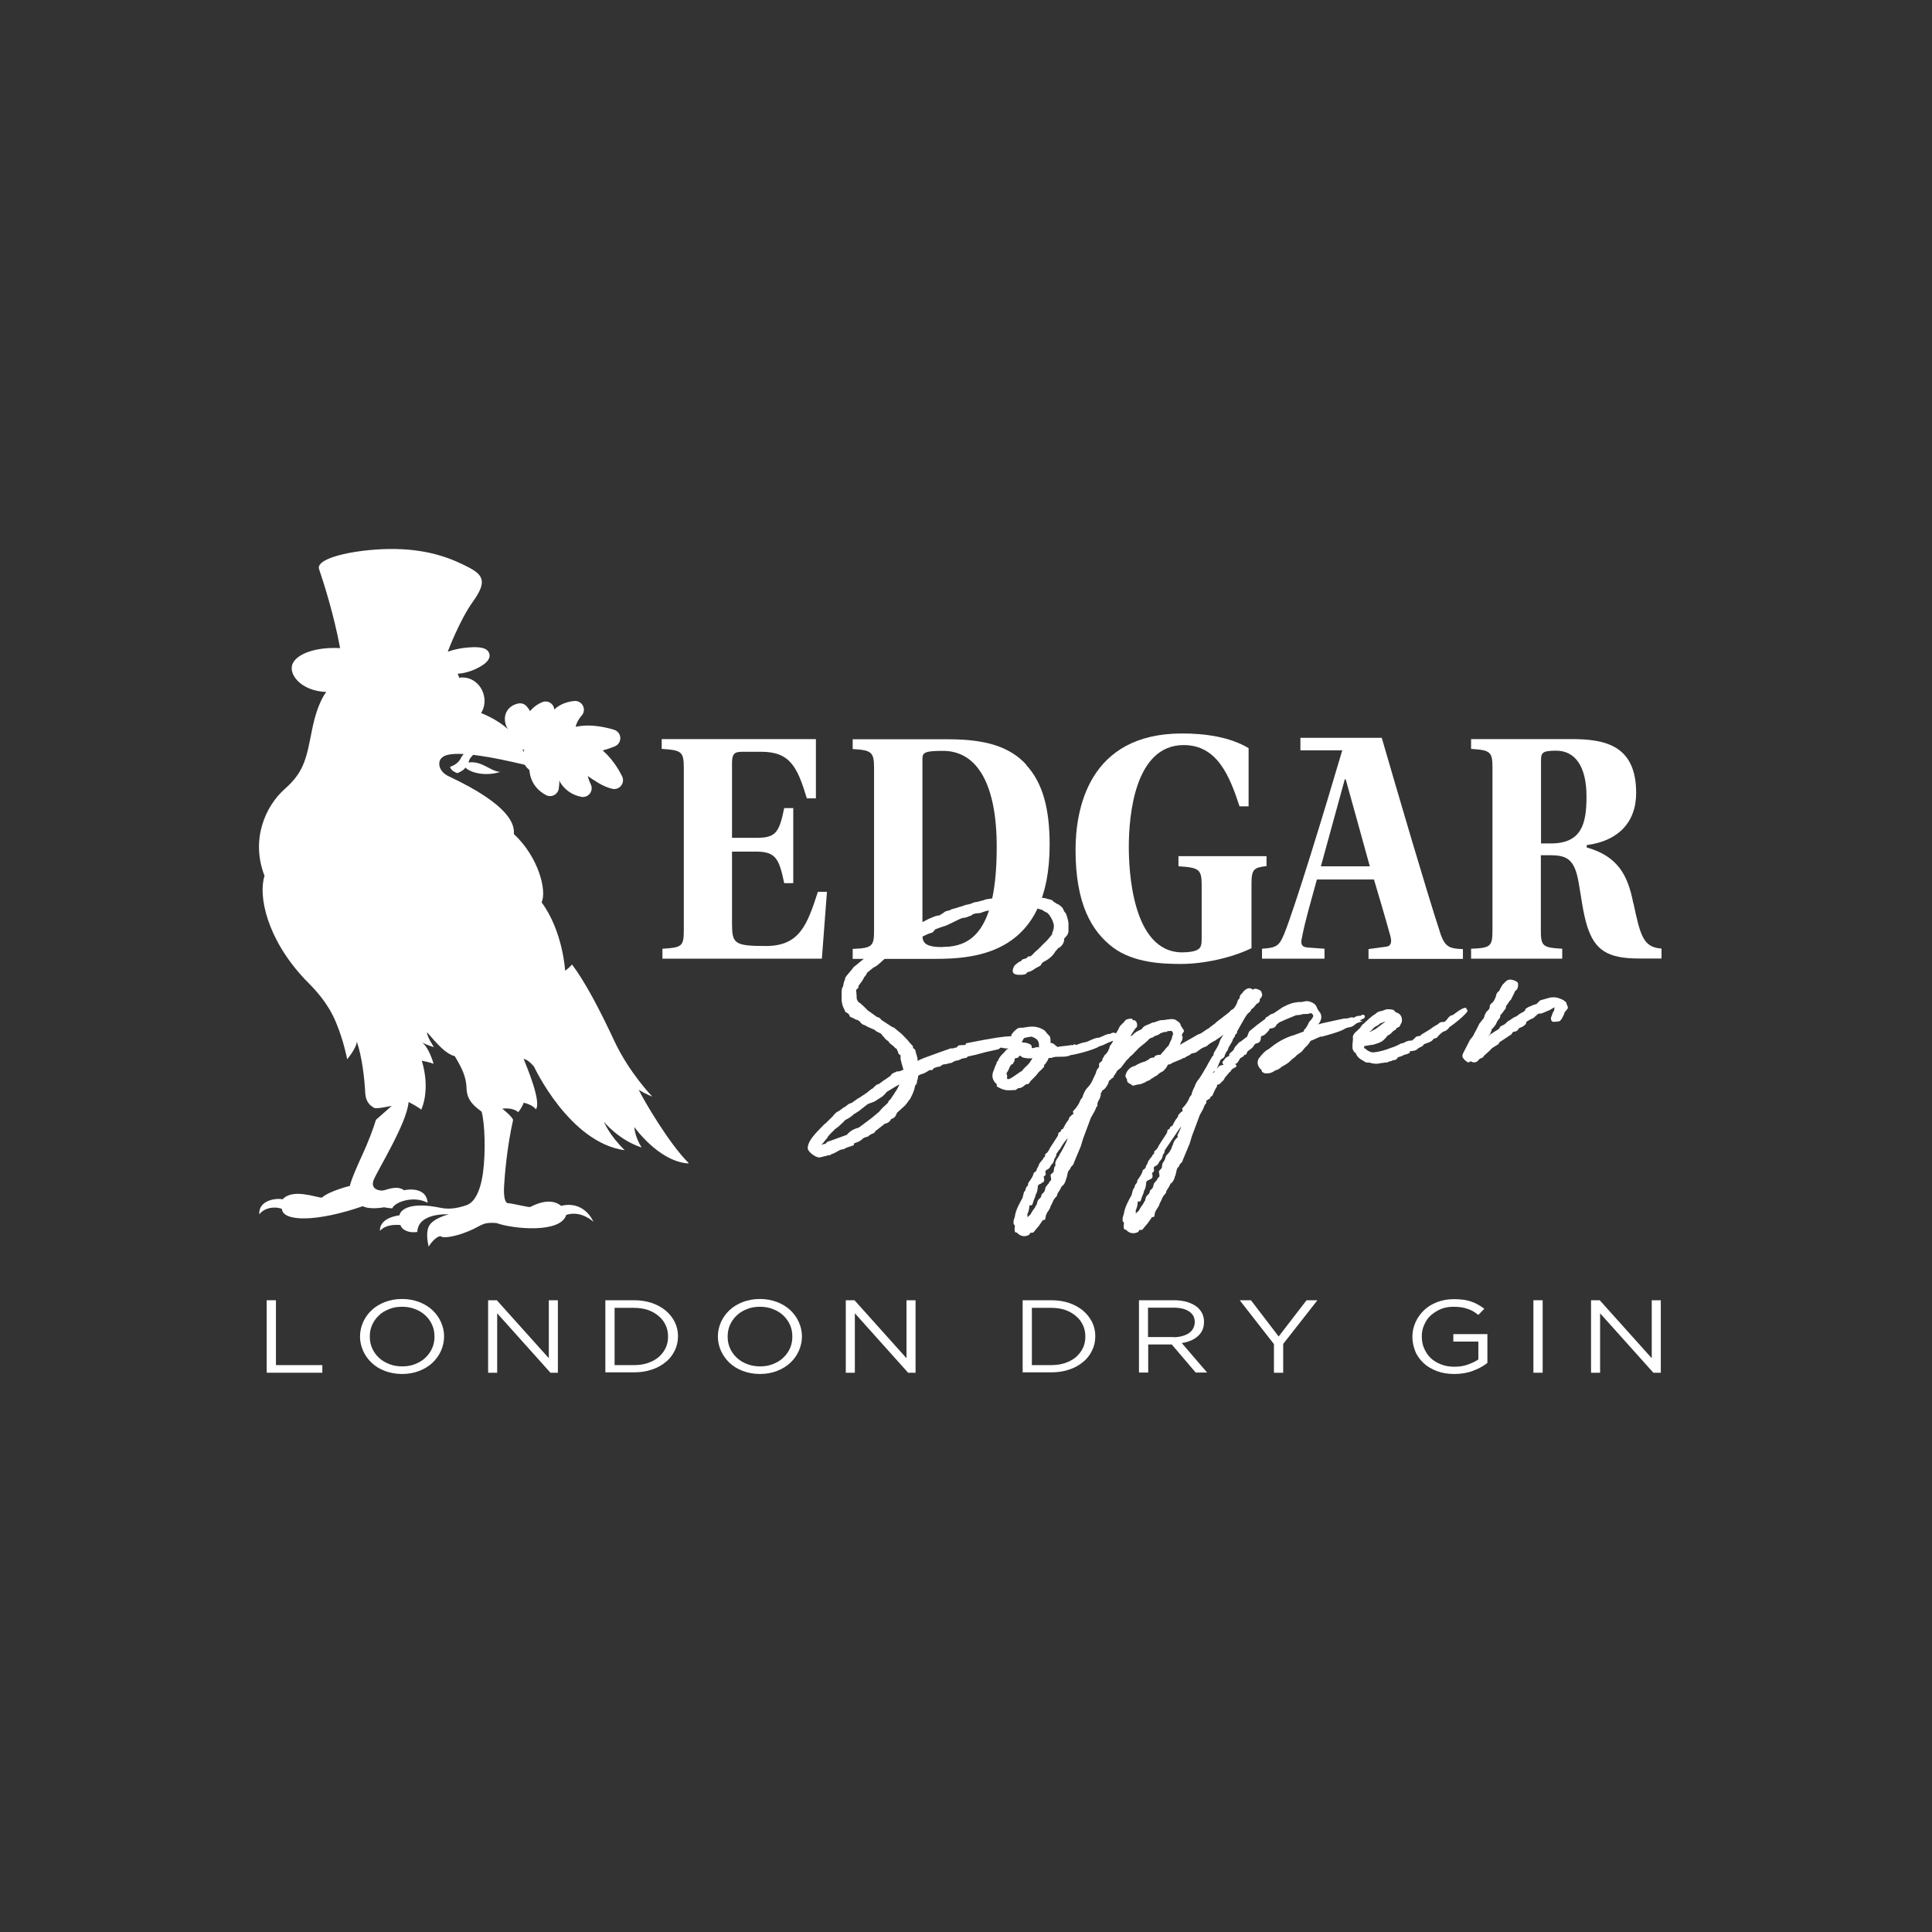 <?xml version="1.0" encoding="UTF-8"?>
<svg xmlns="http://www.w3.org/2000/svg" width="100" height="100" viewBox="0 0 100 100" fill="none">
  <rect x="0" y="0" width="100" height="100" fill="#333333" stroke="none"/>
  <path d="M35.638 60.191C34.653 59.225 33.293 56.909 33.059 56.403C33.387 56.618 33.762 56.759 33.762 56.759C33.762 56.759 32.562 55.521 31.793 53.87C31.023 52.22 30.264 50.785 29.607 49.922C29.42 50.138 29.251 50.241 29.251 50.241C29.251 50.241 29.138 48.196 28.032 46.705C28.313 46.133 27.891 44.37 26.597 43.169C26.644 42.644 26.344 41.65 23.239 40.187C22.667 39.925 22.677 39.437 22.817 39.277C22.958 39.118 23.286 38.649 27.206 39.596C27.225 38.959 26.859 37.702 24.899 36.905C25.031 36.708 25.087 36.464 25.078 36.211C25.04 35.573 24.543 35.066 23.943 35.066C23.886 35.066 23.83 35.066 23.774 35.085C23.736 34.982 23.689 34.87 23.689 34.87C23.689 34.87 24.215 34.87 24.843 34.513C25.359 34.222 25.387 33.96 25.312 33.791C25.237 33.622 25.059 33.481 24.468 33.5C23.718 33.519 23.174 33.735 23.174 33.735C23.174 33.735 23.783 32.103 24.487 31.128C25.19 30.143 25.049 29.777 24.252 29.364C23.464 28.952 22.311 28.455 20.501 28.417C18.691 28.38 16.309 28.83 16.515 29.458C16.731 30.087 17.293 31.84 17.603 33.547C16.402 33.481 15.446 33.81 15.174 34.297C14.864 34.823 15.511 35.761 16.89 35.817C16.89 35.817 16.449 36.304 16.159 37.739C15.868 39.174 15.783 39.915 14.752 40.825C13.72 41.735 12.97 43.47 13.692 45.336C13.364 46.339 13.786 48.572 15.783 50.691C16.374 51.282 16.956 51.901 17.378 52.886C17.8 53.889 17.969 54.827 17.969 54.827C17.969 54.827 18.466 54.236 18.466 53.908C18.747 54.714 18.869 55.849 18.906 56.599C18.935 57.05 19.188 57.256 19.385 57.35C19.516 57.406 20.276 57.237 20.276 57.237C20.276 57.237 19.844 57.631 19.46 57.959C19.328 58.391 19.085 59.066 18.719 59.854C18.128 61.139 18.109 61.383 18.109 61.383C18.109 61.383 17.059 61.636 16.656 61.992C16.346 61.973 15.136 61.504 14.63 62.077C14.348 62.002 13.373 62.095 13.42 62.855C13.701 62.489 14.264 62.433 14.592 62.574C14.639 63.249 16.43 63.249 18.775 62.433C19.15 62.63 19.882 62.489 19.882 62.489C19.882 62.489 20.069 62.527 20.304 62.545C20.416 62.227 21.392 61.861 22.133 62.255C22.086 61.486 21.213 61.533 20.913 61.608C20.585 61.354 20.088 61.551 19.882 61.608C19.675 61.664 19.15 61.57 19.338 61.082C19.525 60.595 21.073 58.119 21.148 57.04C21.589 57.256 21.804 57.434 21.804 57.434C21.804 57.434 22.301 56.449 21.832 54.902C22.236 54.977 22.442 55.061 22.442 55.061C22.442 55.061 22.208 54.217 21.851 53.964C22.226 54.142 22.461 54.199 22.461 54.199C22.461 54.199 22.086 53.645 22.105 53.43C22.648 54.058 23.07 54.546 23.539 54.667C23.915 55.296 24.13 55.727 24.149 56.337C24.168 56.947 24.524 57.237 24.927 57.537C25.096 58.128 25.143 59.638 25.002 60.679C24.862 61.72 24.534 62.255 24.13 62.386C23.577 62.574 23.164 62.592 22.808 62.517C21.157 62.17 20.707 62.658 20.679 62.902C20.276 62.958 19.647 63.155 19.666 63.708C19.976 63.371 20.473 63.389 20.726 63.408C20.82 63.699 21.213 63.83 21.598 63.765C21.645 62.742 23.23 62.855 23.23 62.855C23.23 62.855 22.386 63.052 22.189 63.493C22.011 63.877 22.189 64.524 22.189 64.524C22.189 64.524 22.47 64.037 22.799 63.98C22.958 64.14 23.774 63.962 24.505 63.615C24.956 63.399 25.04 63.249 25.697 63.305C26.559 63.615 29.026 63.849 29.307 62.883C30.086 62.63 30.714 63.239 30.714 63.239C30.714 63.239 30.273 62.123 29.045 62.414C28.435 61.908 27.544 62.433 27.45 62.47C27.356 62.508 26.578 62.292 26.278 62.273C26.137 62.255 26.062 61.917 26.09 61.411C26.119 60.904 26.231 59.413 26.559 57.959C26.465 57.744 25.997 57.387 25.997 57.387C25.997 57.387 26.512 57.294 26.822 57.566C27.056 57.275 27.103 57.078 27.103 57.078C27.103 57.078 27.525 57.153 27.741 57.415C28.022 57.022 27.3 55.296 27.103 54.808C27.385 54.864 27.647 55.221 27.647 55.221C27.647 55.221 29.476 59.15 32.336 59.535C31.539 58.766 31.258 58.062 31.258 58.062C31.258 58.062 32.008 59 33.209 59.394C32.834 58.785 32.834 58.334 32.834 58.334C32.834 58.334 34.081 60.116 35.628 60.22L35.638 60.191Z" fill="white"></path>
  <path d="M27.197 38.368C27.197 38.368 28.144 38.536 29.26 38.959C30.301 39.399 31.061 40.234 31.783 40.394C30.958 38.733 29.626 38.405 29.044 38.696C28.322 38.293 27 38.133 27 38.133L27.197 38.377V38.368Z" fill="white"></path>
  <path d="M27.975 39.062C27.975 39.062 27.469 40.225 28.473 40.75C28.632 39.784 27.975 39.062 27.975 39.062Z" fill="white"></path>
  <path d="M29.129 39.23C29.129 39.23 29.026 40.581 30.17 40.825C30.048 40.581 29.982 40.347 29.917 40.028C29.814 39.502 29.129 39.23 29.129 39.23Z" fill="white"></path>
  <path d="M27.31 37.946C27.31 37.946 27.61 37.017 28.238 36.773C28.313 37.186 27.919 38.068 27.919 38.068L27.31 37.946Z" fill="white"></path>
  <path d="M28.182 38.236C28.182 38.236 28.482 38.077 28.819 37.317C29.054 36.783 29.757 36.745 29.757 36.745C29.757 36.745 29.42 37.111 29.345 37.533C29.26 38.002 28.557 38.246 28.557 38.246H28.182V38.236Z" fill="white"></path>
  <path d="M28.585 38.79C28.865 38.79 29.091 38.592 29.091 38.349C29.091 38.105 28.865 37.908 28.585 37.908C28.305 37.908 28.079 38.105 28.079 38.349C28.079 38.592 28.305 38.79 28.585 38.79Z" fill="white"></path>
  <path d="M27.966 39.596C28.22 39.596 28.425 39.407 28.425 39.174C28.425 38.941 28.22 38.752 27.966 38.752C27.712 38.752 27.506 38.941 27.506 39.174C27.506 39.407 27.712 39.596 27.966 39.596Z" fill="white"></path>
  <path d="M28.979 39.878C29.233 39.878 29.438 39.689 29.438 39.456C29.438 39.222 29.233 39.034 28.979 39.034C28.725 39.034 28.519 39.222 28.519 39.456C28.519 39.689 28.725 39.878 28.979 39.878Z" fill="white"></path>
  <path d="M29.317 38.265C29.317 38.265 29.757 38.049 30.301 38.021C30.93 37.983 31.661 38.218 31.661 38.218C31.661 38.218 30.958 38.518 30.489 38.49C29.842 38.443 29.326 38.265 29.326 38.265H29.317Z" fill="white"></path>
  <path d="M24.627 38.48C24.627 38.48 23.999 38.921 23.849 39.249C23.699 39.578 23.295 39.69 23.295 39.69C23.342 39.925 23.68 40.018 23.68 40.018C23.68 40.018 24.046 39.859 24.083 39.728C24.458 40.075 25.274 40.159 25.893 39.953C25.387 39.934 24.965 39.371 24.252 39.465C24.299 39.099 24.89 38.78 24.89 38.78L24.618 38.48H24.627Z" fill="white"></path>
  <path d="M26.859 37.711C26.859 37.711 27.309 37.28 26.916 36.867C26.39 36.98 26.587 37.533 26.859 37.711Z" fill="white"></path>
  <path d="M70.376 52.811C70.376 52.811 70.394 52.811 70.404 52.801C70.46 52.773 70.497 52.754 70.525 52.745C70.591 52.717 70.638 52.698 70.647 52.614C70.647 52.586 70.638 52.557 70.61 52.548C70.61 52.548 70.61 52.548 70.601 52.539C70.554 52.501 70.479 52.529 70.451 52.557L70.404 52.586C70.329 52.557 70.197 52.604 70.132 52.642C70.113 52.642 70.103 52.66 70.085 52.67C70.085 52.67 70.066 52.679 70.066 52.689C70.038 52.66 70 52.651 69.972 52.66C69.954 52.66 69.944 52.66 69.925 52.66C69.719 52.726 69.691 52.717 69.616 52.717C69.606 52.717 69.588 52.717 69.578 52.717C69.55 52.726 69.335 52.773 69.138 52.811C68.603 52.923 68.322 52.989 68.228 53.026C68.425 52.792 68.444 52.539 68.284 52.36C68.228 52.295 68.162 52.173 68.153 52.126C68.078 51.938 67.89 51.873 67.74 51.826H67.703C67.628 51.807 67.553 51.826 67.468 51.845C67.44 51.845 67.412 51.863 67.384 51.863C67.384 51.863 67.365 51.863 67.346 51.863C67.309 51.863 67.271 51.863 67.243 51.863C66.896 51.892 66.709 51.967 66.39 52.135L65.93 52.445C65.93 52.445 65.902 52.454 65.883 52.464C65.799 52.482 65.696 52.539 65.63 52.614H65.621C65.611 52.614 65.593 52.632 65.583 52.632C65.555 52.632 65.536 52.651 65.527 52.67C65.499 52.717 65.489 52.736 65.48 52.745L65.086 53.036L64.673 53.373C64.673 53.373 64.655 53.392 64.655 53.401L64.636 53.439C64.636 53.439 64.589 53.533 64.561 53.645L64.223 53.908C64.167 53.927 64.111 53.964 64.054 54.048C64.054 54.048 63.989 54.114 63.932 54.18L63.886 54.264C63.886 54.264 63.848 54.33 63.848 54.349L63.642 54.536C63.642 54.536 63.623 54.564 63.623 54.583V54.658C63.501 54.696 63.407 54.771 63.351 54.874C63.304 54.911 63.285 54.958 63.276 54.968C63.276 54.986 63.267 54.996 63.276 55.014C63.285 55.061 63.313 55.09 63.342 55.108L63.267 55.127C63.173 55.146 63.07 55.174 63.041 55.258C63.023 55.277 63.004 55.286 62.985 55.305L63.182 54.846C63.182 54.846 63.248 54.808 63.267 54.789C63.323 54.761 63.389 54.714 63.389 54.639C63.389 54.611 63.426 54.555 63.445 54.508L63.464 54.461C63.51 54.414 63.567 54.33 63.576 54.274C63.576 54.264 63.576 54.255 63.576 54.245C63.614 54.18 63.689 54.048 63.736 53.974L63.782 53.898L63.801 53.833C63.801 53.833 63.801 53.833 63.801 53.823C63.829 53.767 63.848 53.739 63.867 53.711C63.895 53.673 63.923 53.636 63.932 53.58C63.932 53.58 63.932 53.561 63.932 53.551C63.979 53.533 64.026 53.486 64.026 53.448L64.045 53.355C64.045 53.355 64.054 53.336 64.064 53.326C64.092 53.279 64.12 53.242 64.129 53.214L64.317 52.886C64.345 52.839 64.373 52.782 64.401 52.736C64.486 52.595 64.561 52.464 64.664 52.398C64.664 52.398 64.748 52.323 64.758 52.276C64.758 52.267 64.758 52.257 64.758 52.248C64.814 52.22 64.898 52.145 64.927 52.107C64.983 52.023 65.03 51.967 65.067 51.948C65.217 51.873 65.217 51.779 65.208 51.732V51.704C65.283 51.657 65.32 51.573 65.33 51.507C65.33 51.507 65.33 51.488 65.33 51.479C65.302 51.357 65.274 51.273 65.208 51.254C65.199 51.254 65.18 51.244 65.17 51.235C65.095 51.197 64.945 51.132 64.852 51.226C64.852 51.226 64.852 51.226 64.842 51.226C64.786 51.169 64.72 51.151 64.673 51.151C64.533 51.151 64.392 51.263 64.317 51.376C64.317 51.376 64.317 51.376 64.317 51.385C64.317 51.385 64.317 51.385 64.308 51.394C64.298 51.404 64.289 51.413 64.279 51.423C64.204 51.479 64.158 51.573 64.158 51.676C64.073 51.741 64.054 51.807 64.036 51.901C64.036 51.901 64.026 51.92 64.017 51.938C63.932 52.117 63.867 52.22 63.754 52.267C63.717 52.285 63.679 52.323 63.632 52.379C63.623 52.389 63.614 52.407 63.604 52.407L62.938 52.923C62.938 52.923 62.92 52.942 62.92 52.951L62.629 53.167C62.629 53.167 62.61 53.176 62.61 53.186C62.61 53.186 62.61 53.195 62.601 53.205C62.601 53.205 62.601 53.205 62.591 53.205L62.422 53.308C62.291 53.401 62.151 53.505 62.029 53.542C62.029 53.542 62.019 53.542 62.01 53.542C61.794 53.673 61.588 53.786 61.391 53.898C61.288 53.955 61.185 54.011 61.081 54.077C61.091 54.048 61.1 54.03 61.1 54.002L61.156 53.898C61.156 53.898 61.166 53.88 61.175 53.87C61.213 53.767 61.222 53.692 61.203 53.645C61.203 53.636 61.194 53.627 61.175 53.617C61.175 53.617 61.175 53.608 61.175 53.598C61.175 53.551 61.213 53.467 61.26 53.42C61.278 53.401 61.288 53.383 61.278 53.355C61.269 53.298 61.241 53.27 61.222 53.251L61.185 53.186C61.185 53.186 61.185 53.176 61.175 53.167C61.138 53.129 61.119 53.101 61.1 53.026C61.1 53.026 61.1 53.017 61.1 53.008C61.035 52.904 60.969 52.867 60.931 52.848C60.931 52.848 60.913 52.839 60.922 52.848C60.847 52.754 60.688 52.726 60.472 52.764C60.434 52.764 60.387 52.773 60.34 52.782C60.294 52.782 60.256 52.801 60.219 52.801C60.2 52.801 60.191 52.801 60.172 52.801C60.134 52.801 60.097 52.801 60.059 52.811C60.012 52.811 59.965 52.839 59.862 52.876C59.843 52.876 59.815 52.886 59.797 52.895C59.759 52.904 59.712 52.932 59.693 52.923C59.675 52.923 59.656 52.923 59.637 52.932C59.59 52.961 59.515 52.989 59.459 53.017C59.431 53.026 59.403 53.045 59.365 53.054L59.318 53.073C59.234 53.111 59.159 53.158 59.093 53.27L58.896 53.364L58.859 53.383C58.774 53.439 58.662 53.505 58.615 53.589C58.568 53.598 58.531 53.617 58.493 53.645C58.531 53.598 58.568 53.542 58.596 53.486C58.643 53.411 58.699 53.326 58.765 53.233C58.849 53.186 58.859 53.101 58.859 53.064C58.859 52.932 58.803 52.839 58.718 52.811C58.699 52.811 58.681 52.811 58.671 52.811C58.643 52.801 58.624 52.782 58.615 52.764C58.605 52.745 58.587 52.726 58.559 52.726C58.446 52.726 58.268 52.736 58.193 52.886L57.968 53.111C57.968 53.111 57.958 53.12 57.958 53.129L57.855 53.336L57.761 53.486C57.686 53.448 57.583 53.42 57.471 53.514H57.424C57.349 53.514 57.246 53.551 57.105 53.617C57.058 53.645 57.002 53.664 56.974 53.673C56.974 53.673 56.955 53.673 56.955 53.683C56.946 53.683 56.908 53.702 56.889 53.711C56.72 53.711 56.57 53.786 56.439 53.842C56.355 53.88 56.28 53.917 56.214 53.936C56.008 53.964 55.848 54.03 55.698 54.095C55.698 54.095 55.698 54.095 55.689 54.086C55.67 54.077 55.642 54.039 55.595 54.058C55.576 54.058 55.567 54.077 55.557 54.086V54.095C55.557 54.095 55.483 54.086 55.445 54.095H55.426C55.332 54.114 55.211 54.133 55.079 54.142C54.957 54.152 54.835 54.17 54.732 54.189C54.713 54.18 54.676 54.142 54.648 54.124C54.582 54.058 54.498 53.992 54.413 53.983C54.395 53.983 54.385 53.983 54.385 53.983H54.376V53.945C54.376 53.833 54.376 53.702 54.329 53.627C54.329 53.627 54.329 53.617 54.31 53.608C54.245 53.551 54.179 53.476 54.123 53.401C54.094 53.373 54.076 53.345 54.057 53.326C54.057 53.326 54.048 53.317 54.038 53.317C53.635 53.064 53.279 53.139 53.063 53.176C53.016 53.176 52.978 53.195 52.95 53.195C52.931 53.195 52.903 53.195 52.885 53.195C52.8 53.195 52.697 53.195 52.631 53.261C52.472 53.373 52.388 53.505 52.35 53.561C52.341 53.58 52.341 53.598 52.35 53.617V53.636C51.975 53.636 51.318 53.739 50.043 53.992C50.015 53.992 49.996 54.011 49.987 54.03C49.987 54.039 49.987 54.058 49.987 54.067L49.949 54.086L49.649 54.105C49.649 54.105 49.611 54.114 49.602 54.124L49.499 54.227H49.49C49.49 54.227 49.452 54.227 49.433 54.227C49.377 54.255 49.311 54.274 49.236 54.264C49.227 54.264 49.218 54.264 49.208 54.264L48.702 54.442C48.58 54.489 48.42 54.546 48.261 54.602C47.998 54.696 47.727 54.789 47.529 54.893C47.52 54.893 47.511 54.902 47.492 54.911V54.789L47.417 54.517C47.417 54.517 47.417 54.499 47.408 54.499L47.37 54.339C47.37 54.339 47.351 54.302 47.323 54.292C47.304 54.292 47.276 54.264 47.258 54.245V54.18C47.258 54.18 47.248 54.152 47.239 54.133L47.098 53.983C47.098 53.983 47.061 53.945 47.042 53.917C47.014 53.88 46.986 53.833 46.948 53.805L46.695 53.542L46.629 53.486C46.301 53.205 46.263 53.176 46.198 53.158C46.198 53.158 46.188 53.158 46.179 53.158L45.607 52.782C45.588 52.717 45.504 52.66 45.382 52.632L45.072 52.407L44.922 52.304L44.735 52.117L44.538 51.938L44.444 51.873C44.369 51.807 44.322 51.676 44.341 51.573L44.313 51.235L44.416 51.141C44.416 51.141 44.444 51.094 44.435 51.066C44.435 51.066 44.435 51.057 44.425 51.047L44.613 50.785L44.707 50.635C44.707 50.635 44.707 50.635 44.707 50.616C44.707 50.607 44.744 50.56 44.754 50.55C44.81 50.504 44.866 50.391 44.885 50.344L45.232 50.063C45.232 50.063 45.232 50.063 45.241 50.063C45.354 50.025 45.532 49.866 45.701 49.706L45.766 49.65C45.766 49.65 45.832 49.584 45.86 49.566C45.879 49.556 45.898 49.538 45.916 49.528L46.151 49.416L46.339 49.303L46.432 49.219C46.432 49.219 46.451 49.219 46.46 49.209L46.695 49.04L47.37 48.693L47.436 48.675L47.633 48.581C47.633 48.581 47.651 48.572 47.661 48.553C47.689 48.515 47.727 48.478 47.783 48.459L48.045 48.337L48.214 48.281C48.28 48.271 48.317 48.224 48.336 48.187L48.411 48.103C48.58 48.037 48.777 47.962 48.974 47.906C49.058 47.868 49.171 47.812 49.293 47.756C49.499 47.652 49.724 47.54 49.827 47.512C49.902 47.512 50.052 47.484 50.146 47.427C50.184 47.427 50.212 47.409 50.23 47.399C50.23 47.399 50.24 47.399 50.249 47.399C50.277 47.39 50.306 47.362 50.352 47.324C50.352 47.324 50.352 47.324 50.362 47.315L50.521 47.277L50.718 47.258C50.718 47.258 50.728 47.258 50.737 47.258L51 47.165C51 47.165 51.028 47.165 51.037 47.155C51.056 47.155 51.065 47.146 51.084 47.146C51.084 47.146 51.093 47.146 51.103 47.146C51.215 47.108 51.422 47.033 51.534 47.052C51.534 47.052 51.534 47.052 51.544 47.052C51.553 47.052 51.572 47.052 51.581 47.052C51.581 47.052 51.618 47.033 51.637 47.033H51.656C51.74 46.996 51.787 46.996 51.844 46.996C51.872 46.996 51.9 46.996 51.928 46.977C51.947 46.977 51.965 46.968 51.994 46.968H52.106C52.256 46.93 52.463 46.93 52.66 46.93C52.678 46.93 52.697 46.93 52.706 46.911C52.725 46.911 52.753 46.911 52.782 46.911H52.856C52.856 46.911 52.941 46.911 52.978 46.902C52.997 46.902 53.016 46.902 53.016 46.902H53.119C53.119 46.902 53.157 46.911 53.175 46.921C53.194 46.921 53.222 46.93 53.241 46.93L53.382 46.968C53.438 47.015 53.56 47.015 53.616 47.015C53.635 47.015 53.663 47.024 53.701 47.024L53.879 47.08C53.926 47.09 53.963 47.099 54.029 47.155L54.141 47.221C54.141 47.221 54.16 47.221 54.169 47.221L54.235 47.277C54.366 47.399 54.498 47.652 54.535 47.821C54.573 47.971 54.517 48.187 54.47 48.262C54.47 48.262 54.46 48.281 54.46 48.29V48.356L54.348 48.496L54.198 48.675L53.907 48.956C53.907 48.956 53.869 49.003 53.851 49.022C53.832 49.04 53.813 49.05 53.785 49.078C53.785 49.078 53.766 49.097 53.766 49.106L53.55 49.294C53.55 49.294 53.504 49.35 53.485 49.369L53.354 49.491L53.222 49.509C53.222 49.509 53.185 49.528 53.175 49.547C53.157 49.575 53.157 49.575 53.119 49.603L52.922 49.659C52.922 49.659 52.875 49.688 52.875 49.716L52.819 49.763C52.819 49.763 52.81 49.763 52.8 49.763C52.716 49.791 52.566 49.931 52.519 49.969C52.51 49.978 52.5 49.988 52.5 49.997C52.5 49.997 52.491 50.016 52.481 50.035C52.463 50.072 52.453 50.091 52.453 50.091C52.406 50.213 52.406 50.297 52.453 50.363C52.519 50.438 52.631 50.466 52.828 50.457C52.941 50.457 52.978 50.447 53.082 50.419C53.1 50.419 53.11 50.41 53.119 50.391L53.175 50.325L53.26 50.297C53.26 50.297 53.297 50.297 53.325 50.278C53.344 50.278 53.354 50.278 53.372 50.26C53.391 50.25 53.41 50.231 53.438 50.222C53.485 50.194 53.541 50.166 53.579 50.128L53.841 49.988C53.841 49.988 53.86 49.969 53.869 49.959C53.907 49.894 53.935 49.856 53.944 49.838L54.038 49.772C54.226 49.688 54.488 49.491 54.601 49.284C54.638 49.219 54.695 49.172 54.713 49.153C54.723 49.144 54.732 49.125 54.742 49.115C54.742 49.115 54.742 49.097 54.751 49.087C54.873 49.04 54.976 48.947 55.042 48.806C55.042 48.806 55.042 48.787 55.051 48.778C55.06 48.75 55.07 48.74 55.07 48.722C55.07 48.684 55.089 48.628 55.079 48.581L55.154 48.506C55.154 48.506 55.182 48.478 55.182 48.459C55.229 48.421 55.257 48.384 55.257 48.375C55.257 48.365 55.267 48.356 55.267 48.346C55.267 48.318 55.285 48.281 55.295 48.262C55.295 48.253 55.304 48.243 55.304 48.224V48.056C55.304 48.056 55.304 48.037 55.304 48.028C55.304 48.028 55.304 48.009 55.304 47.99C55.304 47.962 55.304 47.943 55.304 47.934C55.304 47.924 55.304 47.915 55.304 47.887V47.746C55.304 47.746 55.285 47.709 55.285 47.681C55.285 47.681 55.285 47.662 55.285 47.652L55.239 47.484C55.22 47.418 55.211 47.371 55.201 47.362L55.164 47.268C55.164 47.268 55.145 47.24 55.126 47.23C55.126 47.23 55.089 47.202 55.032 47.062C55.032 47.052 55.023 47.043 55.014 47.033L54.995 46.986C54.995 46.986 54.976 46.958 54.967 46.958C54.957 46.958 54.929 46.93 54.91 46.911C54.873 46.874 54.826 46.837 54.779 46.808C54.779 46.808 54.76 46.808 54.751 46.808L54.573 46.696C54.573 46.696 54.563 46.696 54.554 46.696L54.479 46.611C54.479 46.611 54.46 46.593 54.451 46.593C54.319 46.546 54.235 46.527 54.188 46.518C54.132 46.499 54.123 46.499 54.104 46.489C54.104 46.489 54.094 46.489 54.085 46.489C53.982 46.471 53.916 46.471 53.879 46.471L53.682 46.414C53.682 46.414 53.663 46.414 53.654 46.414C53.626 46.414 53.597 46.414 53.588 46.414C53.485 46.368 53.26 46.349 53.091 46.349H53.072C53.007 46.368 52.95 46.368 52.875 46.368C52.8 46.368 52.763 46.349 52.735 46.368C52.716 46.349 52.697 46.349 52.678 46.349L51.703 46.452L51.056 46.546H51.037C51.037 46.546 51.018 46.555 51 46.565C50.981 46.565 50.962 46.574 50.943 46.583C50.896 46.602 50.84 46.621 50.803 46.621L50.568 46.686C50.484 46.686 50.381 46.715 50.334 46.743L50.268 46.771C50.268 46.771 50.212 46.79 50.174 46.799C50.165 46.799 50.146 46.808 50.146 46.808C50.146 46.808 50.127 46.808 50.118 46.808C50.09 46.818 50.062 46.827 50.034 46.827C49.949 46.846 49.902 46.865 49.865 46.883C49.827 46.893 49.79 46.911 49.715 46.93C49.696 46.93 49.668 46.93 49.63 46.958L49.264 47.062C49.264 47.062 49.246 47.062 49.236 47.071C49.199 47.099 49.143 47.127 49.124 47.127C49.077 47.127 49.049 47.137 49.011 47.155C49.011 47.155 49.002 47.155 48.993 47.155C48.936 47.174 48.889 47.193 48.861 47.23L48.608 47.39H48.514C48.514 47.39 48.505 47.399 48.495 47.399C48.495 47.399 48.458 47.418 48.439 47.418C48.439 47.418 48.42 47.418 48.411 47.418L48.055 47.568L47.858 47.671L47.801 47.699C47.642 47.774 47.576 47.803 47.558 47.831C47.511 47.877 47.473 47.896 47.436 47.915H47.417C47.417 47.915 47.398 47.915 47.398 47.934L47.22 48.009C47.014 48.065 46.864 48.178 46.704 48.29L46.601 48.365L46.451 48.487C46.339 48.515 46.226 48.572 46.142 48.609L46.104 48.628L46.076 48.637C46.057 48.637 46.038 48.637 46.029 48.656L45.87 48.806L45.776 48.825C45.776 48.825 45.748 48.834 45.738 48.843L45.494 49.069L45.373 49.153C45.373 49.153 45.279 49.209 45.185 49.275L44.754 49.594L44.191 50.053C44.191 50.053 44.181 50.053 44.181 50.063L44.088 50.185L43.797 50.532C43.797 50.532 43.788 50.55 43.788 50.56C43.759 50.588 43.741 50.607 43.741 50.644V50.691C43.703 50.757 43.666 50.869 43.656 50.954C43.656 50.954 43.656 50.963 43.656 50.972C43.656 50.991 43.638 51.01 43.638 51.029C43.638 51.038 43.638 51.066 43.638 51.066C43.628 51.076 43.619 51.085 43.609 51.104C43.609 51.113 43.591 51.132 43.581 51.16C43.562 51.291 43.562 51.441 43.562 51.573C43.562 51.648 43.562 51.713 43.562 51.779C43.581 51.957 43.619 52.098 43.684 52.21L43.75 52.36C43.75 52.36 43.769 52.389 43.788 52.398L43.881 52.445C43.881 52.445 43.919 52.501 43.966 52.529C43.966 52.539 43.966 52.548 43.966 52.567C43.975 52.623 44.022 52.642 44.097 52.67C44.125 52.679 44.153 52.698 44.181 52.707L44.294 52.773H44.313C44.341 52.782 44.369 52.792 44.397 52.801L44.5 52.867C44.585 53.008 44.697 53.054 44.791 53.073C44.857 53.129 44.95 53.167 45.016 53.195C45.044 53.205 45.063 53.214 45.082 53.223L45.232 53.289C45.232 53.289 45.241 53.289 45.251 53.289L45.344 53.373C45.344 53.373 45.354 53.373 45.363 53.383L45.607 53.505C45.607 53.505 45.616 53.533 45.626 53.533C45.626 53.533 45.645 53.561 45.654 53.57C45.682 53.608 45.71 53.655 45.757 53.683C45.804 53.767 45.898 53.852 45.982 53.889C46.029 54.002 46.142 54.067 46.142 54.067C46.282 54.18 46.292 54.189 46.32 54.227C46.32 54.227 46.329 54.245 46.339 54.245L46.423 54.302L46.442 54.377C46.442 54.377 46.46 54.414 46.479 54.424C46.479 54.517 46.517 54.564 46.61 54.621C46.61 54.752 46.61 54.827 46.639 54.921C46.648 54.94 46.657 54.968 46.657 54.977C46.657 54.977 46.657 54.996 46.657 55.005L46.761 55.361L46.695 55.399L46.535 55.455H46.413C46.413 55.455 46.395 55.465 46.395 55.474L46.301 55.512C46.235 55.54 46.123 55.587 46.104 55.68C46.104 55.68 46.066 55.699 46.029 55.727L45.804 55.887C45.804 55.887 45.776 55.887 45.766 55.906L45.513 56.093L45.373 56.149C45.373 56.149 45.354 56.149 45.344 56.168L45.147 56.356C45.147 56.356 45.11 56.356 45.1 56.374L44.838 56.581L44.5 56.806L44.397 56.862L44.069 57.096C44.069 57.096 44.05 57.096 44.041 57.096L43.947 57.134C43.947 57.134 43.938 57.134 43.928 57.143L43.722 57.303C43.722 57.303 43.694 57.303 43.684 57.312L43.431 57.5C43.328 57.537 43.225 57.622 43.122 57.753C43.122 57.753 43.112 57.772 43.103 57.781L42.709 58.166C42.709 58.166 42.681 58.175 42.672 58.184L42.437 58.428C41.865 59 41.799 59.272 41.809 59.46C41.846 59.629 42.174 59.882 42.381 59.91H42.4C42.437 59.91 42.512 59.891 42.615 59.863C42.662 59.854 42.709 59.844 42.737 59.835C42.784 59.835 42.822 59.807 42.85 59.797H42.944C42.944 59.797 42.972 59.788 42.981 59.779L43.047 59.732C43.122 59.722 43.225 59.666 43.319 59.61C43.403 59.563 43.497 59.507 43.562 59.497C43.572 59.497 43.581 59.497 43.591 59.497L43.722 59.46C43.722 59.46 43.75 59.441 43.759 59.432C43.778 59.413 43.9 59.376 44.153 59.291C44.181 59.291 44.2 59.254 44.2 59.235C44.2 59.216 44.2 59.188 44.209 59.179L44.341 59.132C44.481 59.085 44.603 59 44.678 58.916C44.725 58.888 44.819 58.85 44.904 58.832C44.913 58.832 44.932 58.831 44.941 58.813L45.072 58.71H45.091L45.251 58.635C45.251 58.635 45.288 58.597 45.288 58.578C45.288 58.578 45.297 58.56 45.307 58.55C45.373 58.503 45.476 58.419 45.748 58.203L45.776 58.175C45.963 58.128 46.066 58.053 46.123 57.922C46.301 57.875 46.367 57.762 46.404 57.65C46.404 57.65 46.413 57.631 46.423 57.622C46.423 57.622 46.423 57.612 46.423 57.603L46.836 57.228C46.901 57.162 46.957 57.078 47.004 57.012C47.042 56.956 47.079 56.909 47.108 56.881C47.108 56.881 47.108 56.871 47.117 56.862L47.229 56.637C47.342 56.374 47.351 56.271 47.361 56.206C47.426 56.13 47.455 56.074 47.464 56.018V55.943C47.501 55.877 47.52 55.774 47.52 55.69L47.633 55.615H47.651L47.839 55.549L48.008 55.455L48.102 55.39C48.102 55.39 48.167 55.39 48.186 55.39C48.195 55.39 48.205 55.39 48.214 55.39C48.233 55.39 48.261 55.38 48.27 55.361C48.27 55.361 48.289 55.343 48.299 55.333C48.317 55.315 48.336 55.296 48.355 55.277L48.561 55.212H48.627C48.627 55.212 48.655 55.202 48.664 55.193L48.805 55.099C48.805 55.099 48.805 55.099 48.814 55.099L49.002 55.071C49.002 55.071 49.021 55.071 49.03 55.061L49.105 55.043H49.124C49.124 55.043 49.161 55.024 49.19 55.024C49.199 55.024 49.227 55.014 49.236 55.014C49.246 55.014 49.264 55.014 49.274 55.005L49.368 54.94C49.368 54.94 49.396 54.94 49.415 54.93C49.452 54.902 49.48 54.902 49.527 54.893C49.555 54.893 49.574 54.893 49.621 54.874L49.809 54.789L49.977 54.761C49.977 54.761 50.043 54.761 50.09 54.686L50.474 54.602L51.037 54.452L51.675 54.311C51.675 54.311 51.712 54.292 51.722 54.283C51.75 54.245 51.797 54.199 51.909 54.245C51.975 54.255 52.087 54.274 52.209 54.274C52.181 54.292 52.153 54.302 52.125 54.311C52.106 54.311 52.097 54.33 52.087 54.339C52.041 54.405 51.984 54.461 51.928 54.517C51.816 54.63 51.703 54.742 51.647 54.93C51.609 54.949 51.581 54.958 51.581 55.005C51.581 55.014 51.581 55.033 51.59 55.043C51.525 55.136 51.506 55.202 51.478 55.277C51.459 55.324 51.45 55.371 51.422 55.427C51.318 55.68 51.365 55.915 51.562 56.093C51.562 56.093 51.572 56.102 51.581 56.102C51.581 56.102 51.6 56.121 51.59 56.13C51.59 56.168 51.581 56.215 51.618 56.252C51.618 56.252 51.618 56.252 51.628 56.252C51.797 56.356 51.956 56.412 52.125 56.431C52.228 56.44 52.341 56.431 52.463 56.421C52.556 56.44 52.594 56.403 52.631 56.374C52.65 56.356 52.678 56.337 52.725 56.318C52.735 56.318 52.735 56.318 52.753 56.318C52.828 56.318 52.885 56.309 53.11 56.121C53.11 56.121 53.119 56.121 53.129 56.121C53.157 56.121 53.185 56.121 53.222 56.102C53.269 56.074 53.297 56.037 53.307 56.009C53.316 55.99 53.325 55.971 53.354 55.943L53.569 55.727C53.635 55.662 53.663 55.624 53.691 55.587C53.719 55.549 53.738 55.512 53.813 55.446C53.907 55.371 53.991 55.268 54.038 55.221C54.048 55.202 54.048 55.183 54.048 55.165C54.048 55.155 54.038 55.136 54.029 55.127C54.038 55.127 54.048 55.108 54.057 55.108C54.076 55.099 54.094 55.09 54.104 55.071C54.104 55.071 54.113 55.071 54.113 55.052L54.141 55.014C54.188 54.958 54.235 54.883 54.263 54.799C54.263 54.789 54.273 54.771 54.282 54.761C54.31 54.761 54.329 54.761 54.348 54.761C54.404 54.761 54.423 54.761 54.488 54.733C54.582 54.696 54.732 54.696 54.873 54.696C55.042 54.696 55.22 54.696 55.361 54.639C55.37 54.639 55.379 54.63 55.389 54.621C55.389 54.621 55.407 54.621 55.417 54.611C55.604 54.602 56.673 54.33 56.889 54.161L56.955 54.142C57.02 54.124 57.105 54.095 57.171 54.058C57.302 53.992 57.452 53.927 57.611 53.87C57.611 53.87 57.611 53.889 57.602 53.898C57.602 53.917 57.593 53.927 57.583 53.945C57.574 53.964 57.555 53.992 57.546 54.002C57.527 54.039 57.508 54.067 57.48 54.095C57.471 54.105 57.461 54.114 57.452 54.133C57.405 54.339 57.311 54.508 57.18 54.611C57.18 54.611 57.161 54.63 57.161 54.639L57.133 54.696L57.067 54.799C57.067 54.799 57.058 54.818 57.058 54.827V54.893C57.058 54.893 57.039 54.893 57.039 54.902C57.03 54.911 57.02 54.921 57.011 54.94L56.917 55.014C56.917 55.014 56.889 55.043 56.889 55.071V55.165L56.88 55.24C56.88 55.24 56.87 55.258 56.861 55.268L56.814 55.315L56.758 55.418L56.73 55.493V55.512C56.73 55.53 56.72 55.54 56.72 55.549C56.683 55.624 56.645 55.699 56.617 55.765C56.542 55.934 56.477 56.084 56.355 56.224L56.252 56.337C56.195 56.393 56.073 56.609 56.017 56.815L55.933 56.918C55.933 56.918 55.933 56.928 55.923 56.937C55.858 57.125 55.726 57.331 55.557 57.5C55.539 57.519 55.529 57.537 55.539 57.566C55.539 57.575 55.548 57.594 55.557 57.603C55.557 57.603 55.557 57.622 55.557 57.641C55.557 57.641 55.539 57.659 55.539 57.669C55.539 57.669 55.539 57.678 55.539 57.687H55.52C55.501 57.687 55.483 57.697 55.473 57.715C55.445 57.744 55.426 57.762 55.407 57.781C55.361 57.828 55.323 57.856 55.314 57.95C55.314 57.95 55.304 57.969 55.295 57.978L55.182 58.128L55.014 58.438C55.014 58.438 54.985 58.438 54.967 58.456C54.938 58.456 54.92 58.484 54.92 58.513C54.92 58.541 54.882 58.597 54.835 58.606C54.807 58.606 54.788 58.644 54.779 58.663C54.779 58.71 54.76 58.757 54.76 58.775C54.76 58.775 54.751 58.785 54.751 58.794L54.338 59.432L54.291 59.535C54.235 59.61 54.207 59.648 54.198 59.666C54.076 59.722 54.085 59.816 54.094 59.863L54.029 59.91C54.029 59.91 54.001 59.938 54.001 59.957C54.001 59.976 53.944 60.051 53.926 60.069C53.916 60.069 53.898 60.088 53.898 60.098C53.898 60.116 53.879 60.126 53.86 60.145C53.822 60.191 53.776 60.248 53.766 60.313C53.738 60.379 53.719 60.416 53.701 60.445C53.672 60.492 53.654 60.52 53.654 60.548C53.654 60.557 53.654 60.567 53.654 60.576C53.644 60.595 53.607 60.642 53.522 60.698C53.504 60.707 53.494 60.726 53.494 60.745C53.475 60.876 53.372 61.017 53.288 61.139C53.26 61.176 53.241 61.204 53.222 61.242C53.222 61.242 53.222 61.261 53.213 61.27V61.345C53.119 61.439 53.1 61.486 53.082 61.561C53.082 61.589 53.063 61.617 53.053 61.636L53.007 61.701C53.007 61.701 53.007 61.711 52.997 61.72L52.922 62.011C52.753 62.311 52.584 62.63 52.538 62.911C52.538 62.968 52.51 63.014 52.5 63.061C52.472 63.136 52.453 63.202 52.463 63.286C52.444 63.333 52.481 63.38 52.51 63.408C52.51 63.418 52.519 63.427 52.528 63.436C52.528 63.436 52.528 63.474 52.528 63.502C52.5 63.577 52.528 63.718 52.528 63.746C52.528 63.765 52.547 63.774 52.566 63.783L52.65 63.812C52.725 63.905 52.838 63.962 52.95 63.98C53.035 63.99 53.119 63.98 53.203 63.943C53.279 63.924 53.307 63.858 53.325 63.812L53.447 63.802C53.466 63.802 53.485 63.793 53.504 63.774C53.55 63.718 53.588 63.671 53.626 63.624C53.701 63.539 53.776 63.455 53.86 63.324L53.982 63.146C53.982 63.146 54.01 63.146 54.038 63.146C54.076 63.146 54.104 63.117 54.104 63.089L54.132 62.93C54.132 62.93 54.132 62.921 54.132 62.911C54.151 62.902 54.16 62.883 54.16 62.864V62.846C54.179 62.799 54.226 62.724 54.273 62.658C54.338 62.555 54.376 62.498 54.366 62.461L54.498 62.198C54.498 62.198 54.498 62.18 54.498 62.17L54.61 62.002C54.685 61.936 54.732 61.88 54.732 61.786C54.807 61.673 54.901 61.533 54.948 61.411C55.06 61.345 55.098 61.251 55.136 61.167C55.145 61.139 55.154 61.12 55.164 61.101C55.164 61.092 55.173 61.073 55.164 61.064C55.201 60.989 55.22 60.942 55.22 60.914C55.229 60.885 55.239 60.829 55.257 60.754C55.257 60.754 55.257 60.745 55.257 60.735L55.295 60.614C55.351 60.567 55.407 60.482 55.436 60.398L55.539 60.295L55.548 60.276L55.567 60.238C55.567 60.238 55.595 60.173 55.604 60.135C55.604 60.135 55.614 60.126 55.614 60.116L55.942 59.329L56.055 58.953L56.467 57.847L56.645 57.537L56.73 57.359C56.73 57.359 56.73 57.35 56.73 57.34C56.73 57.34 56.73 57.312 56.786 57.265C56.805 57.247 56.805 57.228 56.805 57.209C56.786 57.106 56.824 57.031 56.88 56.937C56.908 56.89 56.927 56.843 56.946 56.787C56.974 56.712 56.983 56.684 56.974 56.609C56.974 56.609 56.974 56.599 56.974 56.59C56.974 56.581 56.992 56.562 57.002 56.543H57.011C57.011 56.543 57.039 56.506 57.039 56.487C57.039 56.478 57.039 56.468 57.039 56.459C57.171 56.384 57.255 56.29 57.33 56.14L57.377 56.056C57.377 56.056 57.377 56.037 57.377 56.027C57.377 55.99 57.386 55.98 57.405 55.952C57.405 55.952 57.414 55.934 57.424 55.924L57.499 55.868C57.499 55.868 57.508 55.868 57.508 55.849C57.518 55.84 57.536 55.821 57.574 55.802L57.611 55.783C57.611 55.783 57.639 55.755 57.639 55.737C57.639 55.709 57.696 55.633 57.733 55.577C57.771 55.521 57.808 55.465 57.827 55.418L58.015 55.268L58.324 54.864C58.38 54.827 58.418 54.78 58.446 54.742C58.474 54.705 58.512 54.667 58.559 54.639C58.596 54.611 58.652 54.555 58.699 54.499C58.727 54.461 58.765 54.433 58.803 54.395L58.943 54.245L59.3 53.955L59.318 53.936C59.337 53.917 59.365 53.898 59.384 53.88L59.403 53.861C59.403 53.861 59.403 53.861 59.412 53.852C59.45 53.795 59.543 53.72 59.618 53.711C59.618 53.711 59.628 53.711 59.637 53.711C59.637 53.711 59.703 53.673 59.74 53.645C59.759 53.636 59.787 53.617 59.787 53.617C59.787 53.617 59.797 53.617 59.806 53.617C59.862 53.598 59.984 53.561 60.059 53.486C60.078 53.486 60.087 53.476 60.106 53.467C60.181 53.439 60.247 53.411 60.359 53.411C60.378 53.411 60.397 53.411 60.406 53.392C60.434 53.364 60.462 53.364 60.519 53.364C60.528 53.364 60.547 53.364 60.556 53.364C60.584 53.364 60.612 53.364 60.641 53.355C60.706 53.42 60.753 53.514 60.688 53.598C60.688 53.598 60.678 53.617 60.678 53.627L60.659 53.72V53.739C60.659 53.739 60.641 53.758 60.641 53.767C60.631 53.777 60.631 53.795 60.631 53.814C60.603 53.852 60.575 53.898 60.556 53.964C60.556 53.964 60.538 53.983 60.538 53.992L60.519 54.048C60.519 54.048 60.491 54.114 60.472 54.133C60.453 54.152 60.312 54.292 60.266 54.367L60.162 54.48C60.162 54.48 60.134 54.499 60.125 54.517C60.097 54.564 60.087 54.583 60.078 54.593C59.965 54.593 59.872 54.611 59.797 54.649C59.778 54.649 59.768 54.667 59.768 54.686C59.75 54.733 59.731 54.742 59.656 54.742C59.637 54.742 59.534 54.771 59.534 54.771C59.515 54.771 59.496 54.789 59.487 54.808C59.487 54.818 59.478 54.827 59.478 54.827C59.478 54.827 59.393 54.874 59.356 54.893C59.3 54.93 59.243 54.958 59.187 54.968C59.15 54.968 59.093 54.996 59.009 55.033H58.99C58.99 55.033 58.962 55.052 58.953 55.061C58.943 55.061 58.924 55.061 58.915 55.071C58.84 55.118 58.774 55.155 58.737 55.174C58.559 55.212 58.418 55.315 58.305 55.512C58.305 55.53 58.296 55.549 58.287 55.568C58.258 55.633 58.221 55.718 58.305 55.812C58.305 55.84 58.324 55.859 58.334 55.868C58.334 55.868 58.334 55.868 58.334 55.877C58.334 55.877 58.334 55.877 58.334 55.887C58.334 55.99 58.371 56.027 58.418 56.056C58.427 56.056 58.446 56.074 58.455 56.084C58.455 56.084 58.465 56.084 58.474 56.093L58.54 56.121C58.577 56.187 58.643 56.206 58.727 56.177L58.906 56.13C59.028 56.13 59.084 56.102 59.187 56.056L59.281 56.018C59.281 56.018 59.309 55.999 59.318 55.99C59.318 55.98 59.384 55.952 59.412 55.943C59.44 55.934 59.459 55.924 59.487 55.915C59.487 55.915 59.496 55.915 59.506 55.906L59.6 55.83L59.703 55.774C59.703 55.774 59.721 55.765 59.721 55.755L59.9 55.652C59.9 55.652 59.919 55.643 59.919 55.633C59.956 55.587 59.984 55.577 60.003 55.559C60.022 55.549 60.031 55.54 60.04 55.53L60.2 55.446C60.2 55.446 60.228 55.418 60.237 55.408C60.322 55.324 60.397 55.23 60.425 55.155C60.434 55.118 60.481 55.09 60.509 55.09C60.538 55.099 60.566 55.09 60.584 55.08C60.594 55.071 60.612 55.061 60.622 55.052C60.641 55.043 60.659 55.033 60.678 55.014C60.763 54.986 60.838 54.949 60.903 54.921C60.988 54.883 61.063 54.855 61.138 54.827C61.147 54.827 61.156 54.827 61.166 54.808C61.194 54.78 61.241 54.771 61.316 54.752C61.325 54.752 61.335 54.752 61.344 54.733C61.382 54.705 61.428 54.677 61.475 54.658C61.541 54.63 61.607 54.593 61.663 54.536L61.888 54.48C61.888 54.48 61.907 54.48 61.907 54.471L62.113 54.321C62.226 54.236 62.301 54.208 62.451 54.152C62.46 54.152 62.469 54.142 62.479 54.133L62.526 54.086C62.526 54.086 62.563 54.058 62.591 54.039C62.629 54.011 62.666 53.983 62.704 53.964C62.704 53.964 62.713 53.964 62.723 53.955C62.751 53.936 62.798 53.908 62.835 53.889C62.882 53.87 62.91 53.852 62.938 53.833L62.957 53.814L63.182 53.664L63.323 53.551C63.276 53.636 63.22 53.73 63.182 53.786C63.163 53.823 63.107 53.945 63.088 54.039L62.985 54.236L62.845 54.471C62.845 54.471 62.816 54.517 62.816 54.555C62.816 54.593 62.798 54.649 62.77 54.658C62.77 54.658 62.76 54.667 62.751 54.677L62.526 55.061C62.498 55.127 62.479 55.155 62.432 55.24L62.169 55.68L62.029 55.887C62.029 55.887 62.01 55.896 62.001 55.906C61.925 56.027 61.879 56.102 61.813 56.29C61.794 56.309 61.785 56.328 61.785 56.346C61.785 56.346 61.747 56.403 61.738 56.449C61.7 56.534 61.682 56.599 61.672 56.665L61.588 56.768C61.588 56.768 61.588 56.778 61.578 56.787C61.513 56.975 61.382 57.181 61.213 57.35C61.194 57.368 61.185 57.387 61.194 57.415C61.194 57.425 61.203 57.444 61.213 57.453C61.213 57.453 61.213 57.472 61.213 57.49C61.213 57.49 61.194 57.509 61.194 57.519C61.194 57.519 61.194 57.528 61.194 57.537C61.194 57.537 61.185 57.537 61.175 57.537C61.156 57.537 61.138 57.547 61.128 57.566C61.1 57.594 61.081 57.612 61.063 57.631C61.016 57.678 60.978 57.706 60.969 57.8C60.969 57.8 60.959 57.819 60.95 57.828L60.838 57.978L60.669 58.288C60.669 58.288 60.641 58.288 60.612 58.306C60.584 58.306 60.566 58.334 60.566 58.363C60.566 58.391 60.528 58.447 60.481 58.456C60.453 58.456 60.434 58.494 60.425 58.513C60.425 58.569 60.406 58.606 60.406 58.625C60.406 58.625 60.397 58.635 60.397 58.644L59.984 59.282L59.937 59.385C59.881 59.46 59.853 59.497 59.843 59.516C59.721 59.572 59.731 59.666 59.74 59.713L59.675 59.76C59.675 59.76 59.647 59.788 59.647 59.807C59.647 59.826 59.59 59.901 59.572 59.919C59.562 59.919 59.543 59.938 59.543 59.948C59.543 59.966 59.525 59.985 59.506 60.004C59.468 60.051 59.421 60.107 59.412 60.163V60.182C59.384 60.229 59.365 60.267 59.346 60.304C59.318 60.351 59.3 60.379 59.3 60.407C59.3 60.416 59.3 60.426 59.3 60.435C59.3 60.454 59.253 60.492 59.168 60.557C59.15 60.567 59.14 60.585 59.14 60.604C59.121 60.735 59.018 60.876 58.934 60.998C58.906 61.035 58.887 61.064 58.868 61.101C58.868 61.101 58.868 61.12 58.859 61.129V61.204C58.765 61.298 58.746 61.354 58.727 61.42C58.727 61.448 58.709 61.476 58.699 61.495L58.652 61.561C58.652 61.561 58.652 61.57 58.643 61.579L58.568 61.861C58.399 62.161 58.23 62.48 58.184 62.761C58.174 62.817 58.155 62.864 58.146 62.911C58.118 62.986 58.099 63.052 58.108 63.136C58.09 63.193 58.127 63.239 58.155 63.258C58.155 63.268 58.165 63.277 58.174 63.286C58.174 63.286 58.174 63.324 58.174 63.352C58.146 63.427 58.174 63.568 58.174 63.596C58.174 63.615 58.193 63.624 58.212 63.633L58.296 63.661C58.427 63.821 58.643 63.877 58.849 63.793C58.924 63.783 58.953 63.708 58.971 63.661H59.093C59.093 63.661 59.131 63.643 59.15 63.624C59.196 63.568 59.234 63.521 59.271 63.474C59.346 63.389 59.421 63.305 59.506 63.174L59.628 62.996C59.628 62.996 59.656 62.996 59.684 62.996C59.721 62.996 59.75 62.968 59.75 62.939L59.778 62.78C59.778 62.78 59.778 62.77 59.778 62.761C59.797 62.752 59.806 62.733 59.806 62.714V62.696C59.834 62.649 59.881 62.583 59.919 62.517C59.984 62.414 60.022 62.358 60.012 62.32L60.144 62.058C60.144 62.058 60.144 62.039 60.144 62.03L60.247 61.861C60.322 61.795 60.369 61.739 60.369 61.645C60.453 61.523 60.538 61.392 60.584 61.27C60.697 61.204 60.734 61.111 60.772 61.026C60.781 61.007 60.791 60.979 60.8 60.961C60.8 60.951 60.8 60.932 60.8 60.923C60.838 60.848 60.856 60.801 60.856 60.773C60.866 60.745 60.875 60.688 60.894 60.614C60.894 60.614 60.894 60.604 60.894 60.595L60.931 60.473C60.988 60.426 61.044 60.342 61.072 60.257L61.175 60.154C61.175 60.154 61.185 60.145 61.185 60.135L61.203 60.098C61.203 60.098 61.231 60.023 61.241 59.995C61.241 59.995 61.25 59.985 61.25 59.976L61.578 59.188L61.691 58.813L62.104 57.706L62.282 57.387L62.31 57.303C62.31 57.303 62.338 57.256 62.338 57.237C62.338 57.237 62.357 57.209 62.366 57.19C62.366 57.19 62.366 57.162 62.422 57.115C62.441 57.096 62.441 57.078 62.441 57.059V57.04C62.441 57.04 62.432 56.984 62.441 56.965C62.488 56.947 62.526 56.928 62.554 56.89C62.591 56.89 62.62 56.871 62.629 56.843L62.657 56.778C62.657 56.778 62.685 56.759 62.685 56.749C62.713 56.749 62.732 56.731 62.751 56.712L62.863 56.459L62.938 56.318C62.995 56.262 62.995 56.196 62.995 56.149C63.06 56.14 63.154 56.112 63.182 56.056C63.21 56.018 63.248 55.98 63.267 55.971C63.267 55.971 63.285 55.962 63.285 55.952L63.304 55.934C63.304 55.934 63.379 55.859 63.389 55.793L63.604 55.54C63.604 55.54 63.604 55.54 63.604 55.53C63.642 55.502 63.717 55.455 63.736 55.38C63.754 55.361 63.773 55.352 63.782 55.333L63.961 55.23C63.961 55.23 63.998 55.202 63.998 55.183C63.998 55.165 63.998 55.136 63.979 55.127C63.951 55.108 63.951 55.08 63.942 55.08C63.942 55.08 63.942 55.071 63.942 55.061C63.989 55.061 64.026 55.033 64.082 54.958C64.12 54.883 64.139 54.864 64.139 54.864C64.139 54.864 64.158 54.846 64.158 54.836L64.186 54.78L64.345 54.686C64.345 54.686 64.364 54.667 64.373 54.658L64.392 54.63C64.392 54.63 64.411 54.602 64.42 54.593C64.43 54.593 64.439 54.593 64.458 54.593C64.486 54.593 64.505 54.574 64.514 54.555L64.533 54.508C64.57 54.424 64.57 54.424 64.589 54.405L64.73 54.302C64.823 54.236 64.889 54.161 64.945 54.048C64.964 54.048 64.974 54.03 64.992 54.02C65.189 53.974 65.255 53.917 65.264 53.692C65.264 53.692 65.264 53.683 65.264 53.673C65.264 53.664 65.274 53.645 65.283 53.636L65.405 53.589C65.499 53.551 65.677 53.336 65.705 53.289C65.705 53.279 65.705 53.261 65.705 53.251C65.705 53.251 65.733 53.233 65.761 53.233C65.93 53.223 66.043 53.148 66.08 53.026L66.183 52.951C66.183 52.951 66.202 52.932 66.202 52.923C66.24 52.904 66.287 52.886 66.333 52.867C66.427 52.82 66.54 52.773 66.605 52.745L67.084 52.548L67.29 52.529H67.309C67.421 52.482 67.506 52.482 67.609 52.482C67.637 52.482 67.665 52.482 67.693 52.482C67.712 52.482 67.721 52.482 67.74 52.464C67.74 52.464 67.759 52.454 67.787 52.454C67.806 52.454 67.825 52.454 67.853 52.445C67.89 52.445 67.928 52.473 67.947 52.511C67.965 52.539 67.984 52.576 67.965 52.623C67.937 52.689 67.881 52.773 67.778 52.876C67.778 52.876 67.768 52.895 67.759 52.895C67.703 53.036 67.6 53.223 67.515 53.289C67.506 53.298 67.496 53.317 67.487 53.326C67.487 53.345 67.487 53.373 67.478 53.392L66.971 53.58C66.558 53.692 66.127 53.927 65.752 54.236L65.686 54.283C65.686 54.283 65.686 54.283 65.677 54.292C65.508 54.377 65.405 54.489 65.311 54.593L65.199 54.733C65.105 54.808 65.086 54.996 65.095 55.043C65.114 55.174 65.189 55.305 65.292 55.371L65.311 55.446C65.311 55.446 65.33 55.483 65.349 55.493L65.377 55.512C65.377 55.512 65.452 55.559 65.508 55.559H65.555C65.668 55.559 65.799 55.54 65.911 55.465C65.921 55.465 65.939 55.446 65.958 55.437C65.986 55.418 66.052 55.38 66.09 55.38C66.174 55.352 66.277 55.277 66.352 55.212L66.577 55.08L66.709 54.986L66.877 54.827L67.037 54.705C67.037 54.705 67.046 54.705 67.046 54.696C67.102 54.621 67.196 54.564 67.271 54.508C67.309 54.48 67.337 54.461 67.374 54.433L67.562 54.208C67.628 54.152 67.749 54.039 67.843 53.861C67.843 53.861 67.843 53.861 67.853 53.861C67.853 53.861 67.871 53.861 67.881 53.861L68.303 53.673C68.303 53.673 68.331 53.664 68.34 53.655H68.425C68.49 53.636 69.372 53.411 69.606 53.251C69.644 53.223 69.728 53.195 69.794 53.176H69.822C69.888 53.167 70.028 53.129 70.075 53.073C70.103 53.054 70.188 52.989 70.225 52.961L70.338 52.923C70.394 52.895 70.469 52.867 70.535 52.867L70.376 52.811ZM53.729 54.199C53.729 54.199 53.691 54.189 53.672 54.199L53.485 54.245C53.485 54.245 53.419 54.255 53.401 54.245C53.401 54.245 53.401 54.227 53.401 54.217C53.401 54.199 53.401 54.189 53.401 54.18C53.401 54.17 53.401 54.161 53.401 54.152C53.363 53.992 53.016 53.955 52.903 53.955C52.903 53.955 52.903 53.936 52.894 53.927C52.894 53.927 52.922 53.87 52.941 53.842C52.969 53.777 52.988 53.739 53.035 53.72C53.147 53.692 53.363 53.655 53.401 53.655C53.401 53.655 53.466 53.692 53.504 53.702C53.71 53.786 53.794 53.927 53.776 54.161V54.217H53.738L53.729 54.199ZM52.134 55.849C52.134 55.849 52.116 55.802 52.125 55.774C52.144 55.727 52.125 55.671 52.116 55.633C52.097 55.587 52.087 55.559 52.116 55.521C52.163 55.455 52.2 55.38 52.228 55.315C52.247 55.277 52.256 55.24 52.266 55.221C52.284 55.193 52.303 55.165 52.312 55.146C52.331 55.099 52.341 55.099 52.35 55.099C52.388 55.099 52.444 55.08 52.463 54.986C52.463 54.986 52.472 54.977 52.481 54.968L52.5 54.93C52.5 54.93 52.528 54.846 52.519 54.846C52.519 54.836 52.519 54.827 52.519 54.808C52.519 54.799 52.519 54.789 52.519 54.789C52.538 54.78 52.584 54.771 52.622 54.761H52.66C52.66 54.761 52.688 54.742 52.697 54.733L52.716 54.714C52.716 54.714 52.772 54.649 52.782 54.639C52.782 54.639 52.828 54.658 52.847 54.667C52.866 54.686 52.885 54.705 52.903 54.714C52.903 54.714 52.922 54.724 52.931 54.733C53.072 54.771 53.269 54.799 53.438 54.771L53.41 54.818C53.354 54.921 53.335 54.949 53.232 55.08C53.1 55.202 52.969 55.324 52.885 55.446C52.875 55.446 52.856 55.446 52.847 55.455L52.463 55.718C52.388 55.774 52.303 55.821 52.237 55.849C52.2 55.859 52.172 55.859 52.153 55.849H52.134ZM42.84 58.86C42.84 58.86 42.85 58.841 42.859 58.822L43.009 58.653C43.075 58.597 43.103 58.56 43.14 58.531C43.159 58.513 43.178 58.484 43.206 58.456L43.394 58.316L43.656 58.072L43.741 57.978L43.947 57.866L44.116 57.744L44.228 57.641H44.247L44.453 57.509L44.932 57.134C44.932 57.134 44.941 57.134 44.95 57.134L45.269 57.012L45.663 56.759C45.663 56.759 45.757 56.684 45.832 56.599L45.87 56.553C45.87 56.553 45.879 56.553 45.879 56.534C45.879 56.534 45.888 56.524 45.898 56.515L46.395 56.215L46.554 56.13C46.517 56.224 46.47 56.309 46.423 56.393L46.104 56.881L46.001 56.984C46.001 56.984 45.982 57.003 45.982 57.022C45.982 57.022 45.982 57.04 45.973 57.05C45.963 57.059 45.973 57.068 45.963 57.078L45.654 57.368L45.523 57.519C45.523 57.519 45.513 57.537 45.504 57.547H45.494C45.494 57.547 45.476 57.566 45.466 57.575L45.119 57.866L44.453 58.363L44.275 58.419C44.275 58.419 44.256 58.419 44.247 58.438L44.191 58.456C44.125 58.484 43.938 58.597 43.834 58.738L43.009 59.038L42.84 59.094C42.84 59.094 42.822 59.103 42.812 59.113L42.718 59.207C42.634 59.207 42.587 59.235 42.578 59.235C42.559 59.235 42.54 59.254 42.521 59.254C42.521 59.254 42.521 59.254 42.521 59.244C42.521 59.235 42.568 59.197 42.596 59.169L42.84 58.869V58.86ZM62.892 55.455C62.892 55.455 62.816 55.512 62.788 55.54C62.77 55.559 62.77 55.559 62.788 55.54V55.521C62.788 55.502 62.788 55.483 62.854 55.455C62.854 55.455 62.873 55.446 62.873 55.437V55.418C62.873 55.418 62.873 55.446 62.873 55.455H62.892ZM54.638 60.313L54.573 60.416C54.573 60.416 54.563 60.435 54.563 60.445L54.535 60.651C54.535 60.651 54.479 60.717 54.441 60.745L54.404 60.773C54.404 60.773 54.376 60.81 54.376 60.839L54.404 60.998V61.082C54.404 61.082 54.301 61.185 54.282 61.232C54.282 61.242 54.282 61.251 54.282 61.261C54.235 61.289 54.207 61.336 54.179 61.373C54.169 61.392 54.151 61.411 54.132 61.429C54.132 61.439 54.123 61.448 54.113 61.467C54.104 61.523 54.094 61.589 54.048 61.692L53.926 61.814C53.926 61.814 53.907 61.833 53.907 61.851L53.888 61.945C53.888 61.945 53.869 61.964 53.869 61.973C53.869 61.983 53.841 62.002 53.822 62.02C53.766 62.077 53.729 62.114 53.71 62.161C53.682 62.236 53.663 62.32 53.663 62.349C53.644 62.349 53.635 62.367 53.626 62.386C53.569 62.517 53.513 62.583 53.475 62.63C53.457 62.658 53.438 62.677 53.438 62.686L53.325 62.874L53.175 63.005C53.185 62.949 53.185 62.902 53.175 62.846C53.241 62.714 53.279 62.555 53.279 62.414C53.288 62.405 53.297 62.395 53.307 62.386C53.316 62.386 53.344 62.386 53.372 62.386C53.401 62.386 53.429 62.367 53.438 62.339C53.494 62.151 53.522 62.077 53.55 62.02C53.569 61.992 53.579 61.964 53.588 61.917C53.597 61.842 53.644 61.767 53.654 61.748L53.691 61.626L53.719 61.42C53.719 61.364 53.738 61.354 53.738 61.345L53.813 61.289L53.841 61.279C53.879 61.279 53.898 61.261 53.907 61.223C53.954 61.223 53.991 61.204 54.019 61.167C54.057 61.111 54.057 61.035 54.019 60.895C54.048 60.885 54.085 60.867 54.104 60.829C54.123 60.801 54.141 60.735 54.104 60.651C54.104 60.632 54.123 60.595 54.16 60.557C54.235 60.538 54.348 60.463 54.395 60.313C54.47 60.248 54.517 60.173 54.535 60.126L54.573 60.013C54.573 60.013 54.573 59.985 54.573 59.976C54.657 59.873 54.676 59.826 54.676 59.732L54.835 59.497C54.835 59.497 54.854 59.497 54.854 59.488C54.882 59.46 54.901 59.432 54.901 59.413C55.051 59.15 55.192 58.991 55.267 58.916C55.239 59.01 55.164 59.197 54.948 59.582L54.864 59.722C54.845 59.769 54.807 59.844 54.76 59.91C54.666 60.041 54.582 60.191 54.638 60.323V60.313ZM60.95 58.803L60.969 58.832C60.969 58.832 60.969 58.831 60.969 58.841C60.941 58.869 60.922 58.897 60.894 58.916C60.819 59 60.744 59.075 60.706 59.263L60.688 59.282C60.688 59.282 60.688 59.291 60.678 59.3L60.641 59.422C60.556 59.601 60.509 59.666 60.369 59.807C60.369 59.807 60.35 59.826 60.35 59.835C60.331 59.901 60.294 60.032 60.266 60.069L60.172 60.22C60.172 60.22 60.172 60.238 60.162 60.248L60.134 60.454C60.134 60.454 60.078 60.52 60.04 60.557L60.012 60.585C60.012 60.585 59.984 60.623 59.984 60.651L60.012 60.81V60.895C60.012 60.895 59.909 60.998 59.89 61.045C59.89 61.054 59.89 61.064 59.89 61.073C59.853 61.101 59.815 61.148 59.787 61.185C59.778 61.204 59.759 61.223 59.74 61.242C59.74 61.251 59.731 61.261 59.721 61.27C59.712 61.326 59.703 61.392 59.656 61.495L59.534 61.617C59.534 61.617 59.515 61.636 59.515 61.654L59.496 61.748C59.496 61.748 59.478 61.767 59.478 61.776C59.478 61.786 59.45 61.804 59.431 61.823C59.374 61.88 59.337 61.917 59.318 61.964C59.29 62.039 59.271 62.123 59.271 62.151C59.253 62.151 59.243 62.17 59.234 62.189C59.178 62.311 59.121 62.386 59.084 62.433C59.065 62.461 59.046 62.48 59.046 62.489L58.934 62.677L58.784 62.808C58.793 62.752 58.793 62.705 58.784 62.649C58.849 62.517 58.887 62.358 58.887 62.217C58.896 62.208 58.906 62.198 58.915 62.189C58.924 62.189 58.943 62.189 58.981 62.189C59.009 62.189 59.037 62.17 59.046 62.142C59.103 61.955 59.131 61.88 59.159 61.823C59.178 61.795 59.187 61.767 59.196 61.72C59.206 61.645 59.253 61.57 59.262 61.551L59.3 61.429L59.328 61.223C59.328 61.167 59.346 61.157 59.346 61.148L59.421 61.092L59.45 61.082C59.487 61.082 59.506 61.064 59.515 61.035C59.562 61.035 59.6 61.017 59.628 60.979C59.665 60.923 59.665 60.848 59.628 60.707C59.656 60.698 59.693 60.679 59.712 60.642C59.731 60.604 59.75 60.548 59.712 60.463C59.712 60.445 59.731 60.407 59.768 60.37C59.843 60.351 59.956 60.276 60.003 60.126C60.078 60.06 60.125 59.985 60.144 59.948L60.181 59.835C60.181 59.835 60.181 59.807 60.181 59.788C60.266 59.685 60.284 59.638 60.284 59.544L61.006 58.484L61.11 58.344C61.11 58.344 61.128 58.344 61.138 58.334C61.128 58.363 61.11 58.391 61.1 58.419L61.063 58.503C61.063 58.503 61.035 58.578 61.025 58.597L60.95 58.738C60.95 58.738 60.941 58.785 60.95 58.813V58.803ZM75.899 52.173C75.787 52.126 75.571 52.257 75.196 52.539C75.055 52.557 74.971 52.66 74.905 52.754C74.821 52.858 74.774 52.914 74.68 52.895H74.662C74.605 52.895 74.502 52.923 74.436 53.008L74.211 53.139C74.155 53.176 74.108 53.205 74.08 53.233C74.033 53.27 73.986 53.298 73.892 53.355L73.592 53.533C73.592 53.533 73.574 53.551 73.564 53.561C73.545 53.589 73.527 53.608 73.461 53.627C73.377 53.627 73.283 53.645 73.236 53.73L73.123 53.823C73.123 53.823 73.105 53.842 73.105 53.852C73.076 53.852 73.03 53.861 72.945 53.87H72.908C72.814 53.898 72.73 53.927 72.673 53.974L72.532 54.011C72.532 54.011 72.523 54.011 72.514 54.011C72.42 54.067 72.336 54.105 72.251 54.142C72.214 54.161 72.167 54.18 72.139 54.189L71.998 54.236C71.735 54.339 71.426 54.442 71.079 54.471C70.938 54.471 70.788 54.395 70.676 54.283C70.676 54.274 70.657 54.264 70.638 54.264C70.61 54.264 70.591 54.255 70.61 54.18C70.61 54.17 70.61 54.161 70.61 54.152C70.619 54.152 70.647 54.133 70.676 54.133C70.676 54.133 70.685 54.133 70.694 54.133L70.966 54.086C71.041 54.086 71.126 54.067 71.182 54.039C71.295 54.011 71.388 53.974 71.482 53.927L71.529 53.898C71.529 53.898 71.538 53.898 71.548 53.889L71.613 53.833C71.613 53.833 71.651 53.805 71.66 53.786C71.707 53.739 71.763 53.692 71.81 53.608C71.914 53.561 71.989 53.505 72.054 53.429L72.129 53.355L72.223 53.308C72.223 53.308 72.251 53.289 72.251 53.27C72.27 53.223 72.326 53.186 72.401 53.158C72.42 53.158 72.429 53.139 72.439 53.129L72.495 53.036C72.495 53.036 72.495 53.008 72.495 52.998C72.514 52.998 72.523 52.979 72.523 52.961C72.532 52.951 72.542 52.942 72.551 52.923C72.598 52.726 72.542 52.482 72.279 52.407C72.279 52.407 72.279 52.407 72.27 52.407L72.261 52.398C72.251 52.389 72.232 52.379 72.214 52.37C72.157 52.248 72.017 52.248 71.914 52.239H71.81C71.81 52.239 71.782 52.229 71.773 52.239L71.613 52.295C71.613 52.295 71.529 52.332 71.482 52.332C71.341 52.36 71.276 52.407 71.229 52.445C71.201 52.482 71.154 52.501 71.154 52.511C71.126 52.511 71.107 52.529 71.098 52.548C71.088 52.548 71.079 52.548 71.07 52.557L70.863 52.726L70.582 52.989C70.582 52.989 70.516 53.017 70.451 53.129C70.441 53.129 70.432 53.148 70.422 53.158V53.176C70.422 53.176 70.394 53.214 70.263 53.336C70.019 53.533 70.01 53.645 70.028 53.767C70.028 53.786 70.028 53.795 70.028 53.795C70.01 53.927 69.991 54.161 70.01 54.292C70.038 54.367 70.066 54.424 70.103 54.461L70.169 54.499C70.207 54.602 70.244 54.667 70.3 54.714C70.319 54.752 70.357 54.771 70.376 54.789H70.385C70.385 54.799 70.404 54.808 70.413 54.818L70.601 54.93C70.676 54.996 70.788 55.014 70.873 54.996C70.948 55.024 71.032 55.043 71.116 55.052C71.248 55.071 71.379 55.052 71.492 55.024C71.557 55.024 71.632 55.005 71.698 54.996H71.726C71.726 54.996 71.82 54.996 71.857 54.968C71.867 54.968 71.885 54.958 71.895 54.949C71.904 54.93 71.914 54.93 71.932 54.93H71.96C71.96 54.93 71.979 54.93 71.989 54.93L72.111 54.874H72.139C72.214 54.874 72.27 54.836 72.308 54.799C72.326 54.78 72.336 54.761 72.345 54.733C72.364 54.733 72.382 54.714 72.401 54.705C72.401 54.705 72.401 54.705 72.411 54.705C72.439 54.705 72.457 54.705 72.467 54.686C72.467 54.686 72.486 54.686 72.495 54.677C72.504 54.677 72.514 54.677 72.523 54.677L72.692 54.593C72.776 54.583 72.87 54.546 72.898 54.527C72.917 54.527 72.936 54.508 72.955 54.499C72.983 54.461 72.983 54.414 72.983 54.405C73.086 54.405 73.311 54.395 73.395 54.264C73.405 54.264 73.433 54.245 73.452 54.236C73.592 54.17 73.658 54.133 73.677 54.086L73.705 54.048C73.705 54.048 73.752 54.03 73.77 54.02C73.77 54.02 73.78 54.02 73.789 54.02C73.817 54.011 73.836 53.992 73.855 53.983H73.883C73.902 53.983 73.921 53.983 73.93 53.964L73.996 53.936C74.061 53.917 74.146 53.852 74.174 53.805C74.202 53.767 74.23 53.748 74.258 53.748L74.333 53.73C74.333 53.73 74.361 53.72 74.371 53.711L74.493 53.57L74.633 53.448C74.633 53.448 74.643 53.439 74.652 53.429C74.68 53.42 74.718 53.401 74.755 53.373C74.774 53.373 74.793 53.373 74.811 53.364C74.886 53.317 74.962 53.261 75.018 53.167C75.299 52.979 75.787 52.586 75.946 52.36C75.946 52.351 75.956 52.332 75.956 52.323C75.956 52.276 75.928 52.239 75.89 52.22L75.899 52.173ZM70.882 53.429C70.882 53.429 70.901 53.383 70.919 53.373C70.976 53.355 71.004 53.308 71.041 53.27C71.088 53.214 71.135 53.158 71.257 53.101C71.295 53.083 71.36 53.045 71.36 53.045C71.37 53.045 71.379 53.026 71.388 53.017C71.407 52.979 71.426 52.979 71.463 52.961C71.492 52.961 71.529 52.942 71.567 52.923L71.651 52.886H71.66C71.66 52.886 71.689 52.886 71.698 52.886L71.201 53.261C71.07 53.336 70.948 53.392 70.882 53.42H70.863L70.882 53.429ZM81.086 52.285L81.001 52.37C81.001 52.37 80.973 52.426 80.973 52.435C80.954 52.511 80.917 52.576 80.889 52.632C80.87 52.66 80.851 52.698 80.842 52.717C80.842 52.717 80.842 52.726 80.832 52.736L80.748 52.839C80.748 52.839 80.729 52.858 80.711 52.858C80.711 52.858 80.392 52.923 80.335 52.867C80.335 52.867 80.326 52.858 80.317 52.848C80.288 52.811 80.288 52.773 80.279 52.745C80.279 52.745 80.279 52.726 80.279 52.717C80.27 52.689 80.279 52.66 80.288 52.642C80.317 52.604 80.326 52.557 80.335 52.52L80.354 52.464C80.373 52.407 80.392 52.37 80.439 52.313C80.439 52.267 80.448 52.229 80.457 52.201C80.457 52.192 80.457 52.182 80.457 52.173V52.145H80.439L80.401 52.163C80.401 52.163 80.392 52.182 80.382 52.182C80.373 52.192 80.354 52.201 80.345 52.201L80.223 52.276L79.867 52.426C79.82 52.454 79.716 52.473 79.632 52.464C79.538 52.539 79.482 52.586 79.388 52.679C79.388 52.679 79.369 52.689 79.36 52.698C79.219 52.754 79.079 52.829 78.985 52.914C78.985 52.914 78.985 52.932 78.994 52.942C78.994 52.998 78.957 53.026 78.919 53.054L78.844 53.12C78.844 53.12 78.835 53.12 78.826 53.129L78.6 53.233C78.6 53.261 78.6 53.289 78.563 53.308C78.535 53.345 78.497 53.364 78.441 53.392C78.441 53.392 78.422 53.392 78.413 53.392C78.319 53.392 78.291 53.439 78.272 53.467L78.253 53.505C78.253 53.505 78.244 53.523 78.235 53.533L77.588 53.964V54.002C77.588 54.002 77.569 54.039 77.55 54.048L77.222 54.255L77.109 54.377L76.8 54.658C76.781 54.724 76.734 54.752 76.593 54.799L76.472 54.93C76.35 55.024 76.2 54.986 76.124 54.93C76.124 54.93 76.124 54.93 76.106 54.94L76.049 54.977C76.049 54.977 76.021 54.986 76.003 54.986C76.003 54.986 75.993 54.986 75.984 54.986C75.918 54.958 75.881 54.921 75.824 54.874C75.806 54.855 75.787 54.836 75.768 54.818C75.768 54.818 75.749 54.799 75.749 54.789C75.749 54.789 75.749 54.789 75.749 54.78C75.703 54.742 75.656 54.649 75.749 54.48L76.087 53.823C76.087 53.823 76.087 53.814 76.096 53.805C76.2 53.702 76.284 53.57 76.312 53.486C76.397 53.345 76.462 53.205 76.528 53.073L76.575 52.979L76.8 52.698C76.8 52.698 76.8 52.679 76.809 52.67C76.809 52.651 76.828 52.632 76.828 52.623C76.837 52.557 76.865 52.501 76.894 52.454C76.894 52.435 76.912 52.426 76.912 52.417C76.912 52.407 76.922 52.398 76.931 52.379L77.081 52.229C77.081 52.229 77.1 52.173 77.109 52.126C77.109 52.107 77.109 52.088 77.109 52.079C77.109 52.032 77.147 51.985 77.175 51.957C77.175 51.957 77.184 51.948 77.194 51.938C77.325 51.854 77.391 51.676 77.438 51.535C77.438 51.451 77.522 51.329 77.597 51.291C77.634 51.197 77.681 51.122 77.719 51.057L77.756 50.991C77.756 50.991 77.756 50.982 77.766 50.972L77.897 50.841C78.01 50.71 78.15 50.672 78.3 50.728C78.3 50.728 78.31 50.728 78.319 50.728C78.375 50.747 78.507 50.785 78.563 50.869C78.563 50.869 78.572 50.888 78.572 50.897C78.591 51.029 78.563 51.122 78.525 51.197C78.525 51.207 78.507 51.226 78.497 51.235C78.422 51.273 78.403 51.329 78.366 51.423C78.366 51.423 78.366 51.432 78.357 51.441C78.338 51.469 78.319 51.507 78.319 51.516L78.207 51.741C78.207 51.741 78.197 51.76 78.188 51.76C78.15 51.788 78.132 51.816 78.103 51.863C78.075 51.901 78.047 51.957 77.991 52.023C77.963 52.051 77.944 52.07 77.944 52.173C77.944 52.192 77.944 52.201 77.925 52.21C77.888 52.257 77.859 52.295 77.831 52.332C77.775 52.417 77.728 52.482 77.653 52.548C77.653 52.548 77.653 52.586 77.653 52.604C77.653 52.614 77.644 52.623 77.644 52.642C77.644 52.67 77.625 52.707 77.588 52.736C77.578 52.745 77.559 52.782 77.531 52.811C77.513 52.839 77.494 52.876 77.466 52.923C77.438 53.045 77.297 53.195 77.212 53.27C77.212 53.27 77.212 53.298 77.203 53.308V53.326C77.203 53.364 77.184 53.392 77.165 53.411C77.165 53.439 77.156 53.467 77.137 53.486C77.137 53.505 77.137 53.523 77.119 53.533C77.081 53.57 77.062 53.598 77.034 53.636C77.072 53.608 77.1 53.58 77.109 53.57C77.109 53.57 77.119 53.561 77.128 53.551L77.334 53.411C77.438 53.355 77.559 53.279 77.616 53.223C77.616 53.214 77.616 53.205 77.616 53.195C77.653 53.12 77.71 53.101 77.813 53.054C77.897 53.017 77.953 52.951 78.01 52.895L78.038 52.867C78.038 52.867 78.056 52.858 78.066 52.848C78.122 52.829 78.178 52.782 78.235 52.745C78.31 52.689 78.394 52.632 78.478 52.614C78.572 52.539 78.694 52.445 78.788 52.407C78.929 52.332 78.938 52.304 78.947 52.267V52.239C78.947 52.239 78.966 52.22 78.976 52.21C79.069 52.135 79.191 52.088 79.248 52.07L79.341 52.023L79.529 51.967C79.529 51.967 79.576 51.92 79.613 51.882C79.651 51.854 79.679 51.816 79.707 51.788C79.716 51.779 79.735 51.77 79.754 51.77C79.754 51.77 79.763 51.77 79.782 51.76L80.251 51.629C80.382 51.62 80.495 51.61 80.57 51.638H80.607C80.729 51.685 80.879 51.732 80.954 51.788C80.954 51.788 80.964 51.798 80.973 51.807C80.973 51.807 80.983 51.816 80.992 51.826C81.001 51.835 81.011 51.845 81.02 51.845C81.086 51.882 81.095 51.929 81.076 51.957C81.123 52.032 81.208 52.182 81.095 52.257L81.086 52.285Z" fill="white"></path>
  <path d="M42.334 46.161H42.803L42.54 49.622H34.287V49.106C35.291 49.05 35.394 48.984 35.394 48.15V39.728C35.394 38.893 35.253 38.827 34.25 38.762V38.255H42.231V41.322H41.762C41.274 39.709 40.899 38.912 39.408 38.912H38.404C38.001 38.912 37.889 39.034 37.889 39.502V43.366H39.136C40.121 43.366 40.327 43.141 40.59 41.828H41.059V45.711H40.59C40.327 44.445 40.149 44.079 39.136 44.079H37.889V47.784C37.889 48.843 38.001 48.965 39.642 48.965C41.396 48.965 41.781 47.859 42.334 46.161Z" fill="white"></path>
  <path d="M53.119 39.578C52.275 38.658 51.037 38.265 49.105 38.265H44.135V38.771C45.091 38.827 45.241 38.912 45.241 39.737V48.159C45.241 48.975 45.147 49.078 44.135 49.115V49.631H48.364C50.521 49.631 54.329 49.387 54.329 43.723C54.329 41.856 53.972 40.515 53.11 39.587L53.119 39.578ZM48.796 49.022C47.923 49.022 47.745 48.815 47.745 48.412V39.249C47.745 38.94 47.933 38.865 48.777 38.865C50.587 38.846 51.59 40.6 51.59 43.835C51.59 48.187 50.277 49.012 48.796 49.012V49.022Z" fill="white"></path>
  <path d="M61.007 44.839C62.057 44.904 62.198 44.998 62.198 45.805V48.581C62.198 48.862 62.179 49.05 61.991 49.153C61.851 49.237 61.588 49.294 61.194 49.294C58.568 49.294 58.427 44.942 58.427 43.835C58.427 42.279 58.709 38.565 61.269 38.565C63.004 38.565 63.642 40.159 64.158 41.735H64.627V38.724C63.642 38.133 62.348 37.964 61.185 37.964C56.327 37.964 55.67 41.913 55.67 43.995C55.67 46.771 56.495 48.206 57.621 49.05C58.699 49.847 60.2 49.894 61.138 49.894C62.282 49.894 63.736 49.584 64.777 49.078V45.749C64.777 44.989 64.899 44.904 65.555 44.83V44.314H60.997V44.83L61.007 44.839Z" fill="white"></path>
  <path d="M74.568 48.356C73.864 46.227 72.298 40.872 71.52 38.19H67.309V38.837H69.475C68.547 41.997 67.018 46.986 66.474 48.328C66.221 48.937 66.099 49.059 65.321 49.106V49.622H68.556V49.106L67.646 49.04C67.337 49.003 67.318 48.815 67.393 48.506C67.562 47.624 67.862 46.63 68.162 45.523H71.117C71.332 46.255 71.726 47.568 71.96 48.431C72.054 48.759 72.007 48.984 71.726 49.003L70.835 49.125V49.631H75.721V49.125C74.99 49.106 74.802 48.984 74.568 48.365V48.356ZM68.369 44.839C68.669 43.76 69.381 41.153 69.606 40.337H69.653C69.954 41.425 70.638 43.873 70.901 44.839H68.369Z" fill="white"></path>
  <path d="M84.537 46.743C84.256 45.252 83.693 44.304 82.127 43.864V43.742C83.74 43.535 84.687 42.579 84.687 41.041C84.687 38.565 83.065 38.255 81.33 38.255H76.143V38.762C77.128 38.827 77.25 38.902 77.25 39.728V48.15C77.25 48.984 77.156 49.069 76.143 49.106V49.622H80.861V49.106C79.857 49.05 79.754 48.984 79.754 48.15V44.267H80.242C81.105 44.267 81.508 44.473 81.714 45.702C81.827 46.311 81.93 47.24 82.155 47.953C82.549 49.162 83.186 49.612 84.828 49.612H86V49.097C85.062 49.04 84.903 48.44 84.546 46.743H84.537ZM80.26 43.657H79.763V39.409C79.763 38.977 79.791 38.855 80.542 38.855C81.508 38.855 82.117 39.634 82.117 41.228C82.117 42.663 81.855 43.657 80.26 43.657Z" fill="white"></path>
  <path d="M13.804 67.3H14.283V70.658H16.684V71.052H13.804V67.3Z" fill="white"></path>
  <path d="M20.81 71.117C20.482 71.117 20.191 71.061 19.919 70.958C19.647 70.855 19.422 70.714 19.235 70.536C19.047 70.358 18.897 70.151 18.794 69.917C18.691 69.682 18.634 69.439 18.634 69.185C18.634 68.913 18.691 68.67 18.794 68.435C18.897 68.201 19.047 67.994 19.235 67.816C19.422 67.638 19.657 67.497 19.919 67.394C20.191 67.291 20.482 67.235 20.81 67.235C21.138 67.235 21.429 67.291 21.701 67.394C21.964 67.497 22.198 67.638 22.386 67.816C22.573 67.994 22.723 68.201 22.826 68.435C22.93 68.67 22.986 68.913 22.986 69.167C22.986 69.167 22.986 69.167 22.986 69.176C22.986 69.429 22.93 69.682 22.826 69.917C22.723 70.151 22.573 70.358 22.386 70.536C22.198 70.714 21.964 70.855 21.701 70.958C21.438 71.061 21.138 71.117 20.81 71.117ZM20.82 70.724C21.063 70.724 21.288 70.686 21.495 70.602C21.701 70.517 21.879 70.414 22.02 70.273C22.17 70.133 22.282 69.973 22.367 69.786C22.451 69.598 22.489 69.401 22.489 69.185C22.489 68.96 22.451 68.763 22.367 68.576C22.282 68.388 22.17 68.229 22.02 68.088C21.87 67.947 21.692 67.835 21.485 67.76C21.279 67.675 21.054 67.638 20.81 67.638C20.566 67.638 20.341 67.675 20.135 67.76C19.928 67.844 19.75 67.947 19.61 68.088C19.46 68.229 19.347 68.388 19.263 68.576C19.178 68.763 19.141 68.96 19.141 69.176C19.141 69.401 19.178 69.598 19.263 69.786C19.347 69.973 19.46 70.133 19.61 70.273C19.76 70.414 19.938 70.526 20.144 70.602C20.351 70.686 20.576 70.724 20.82 70.724Z" fill="white"></path>
  <path d="M25.265 67.3H25.715L28.407 70.301V67.3H28.876V71.052H28.491L25.734 67.976V71.052H25.265V67.3Z" fill="white"></path>
  <path d="M31.333 67.3H32.815C33.152 67.3 33.452 67.347 33.734 67.441C34.015 67.535 34.249 67.666 34.456 67.835C34.653 68.004 34.812 68.201 34.925 68.426C35.037 68.651 35.093 68.895 35.093 69.157C35.093 69.429 35.037 69.682 34.925 69.907C34.812 70.133 34.662 70.339 34.456 70.498C34.259 70.667 34.015 70.799 33.734 70.892C33.452 70.986 33.152 71.033 32.815 71.033H31.333V67.282V67.3ZM32.815 70.658C33.087 70.658 33.33 70.62 33.546 70.545C33.762 70.47 33.949 70.367 34.099 70.236C34.249 70.105 34.371 69.945 34.456 69.767C34.54 69.589 34.578 69.392 34.578 69.185C34.578 68.97 34.54 68.773 34.456 68.594C34.371 68.416 34.259 68.257 34.099 68.126C33.949 67.994 33.762 67.882 33.546 67.807C33.33 67.732 33.087 67.694 32.815 67.694H31.811V70.658H32.815Z" fill="white"></path>
  <path d="M39.333 71.117C39.005 71.117 38.714 71.061 38.442 70.958C38.17 70.855 37.945 70.714 37.757 70.536C37.57 70.358 37.42 70.151 37.316 69.917C37.213 69.682 37.157 69.439 37.157 69.185C37.157 68.913 37.213 68.67 37.316 68.435C37.42 68.201 37.57 67.994 37.757 67.816C37.945 67.638 38.179 67.497 38.442 67.394C38.714 67.291 39.005 67.235 39.333 67.235C39.661 67.235 39.952 67.291 40.224 67.394C40.486 67.497 40.721 67.638 40.908 67.816C41.096 67.994 41.246 68.201 41.349 68.435C41.452 68.67 41.509 68.913 41.509 69.167C41.509 69.167 41.509 69.167 41.509 69.176C41.509 69.429 41.452 69.682 41.349 69.917C41.246 70.151 41.096 70.358 40.908 70.536C40.721 70.714 40.486 70.855 40.224 70.958C39.961 71.061 39.661 71.117 39.333 71.117ZM39.342 70.724C39.586 70.724 39.811 70.686 40.017 70.602C40.224 70.517 40.402 70.414 40.543 70.273C40.693 70.133 40.805 69.973 40.89 69.786C40.974 69.598 41.011 69.401 41.011 69.185C41.011 68.96 40.974 68.763 40.89 68.576C40.805 68.388 40.693 68.229 40.543 68.088C40.393 67.947 40.214 67.835 40.008 67.76C39.802 67.675 39.577 67.638 39.333 67.638C39.089 67.638 38.864 67.675 38.657 67.76C38.451 67.844 38.273 67.947 38.132 68.088C37.982 68.229 37.87 68.388 37.785 68.576C37.701 68.763 37.663 68.96 37.663 69.176C37.663 69.401 37.701 69.598 37.785 69.786C37.87 69.973 37.982 70.133 38.132 70.273C38.282 70.414 38.461 70.526 38.667 70.602C38.873 70.686 39.098 70.724 39.342 70.724Z" fill="white"></path>
  <path d="M43.778 67.3H44.228L46.92 70.301V67.3H47.389V71.052H47.004L44.247 67.976V71.052H43.778V67.3Z" fill="white"></path>
  <path d="M52.932 67.3H54.413C54.751 67.3 55.051 67.347 55.333 67.441C55.614 67.535 55.848 67.666 56.055 67.835C56.252 68.004 56.411 68.201 56.524 68.426C56.636 68.651 56.692 68.895 56.692 69.157C56.692 69.429 56.636 69.682 56.524 69.907C56.411 70.133 56.261 70.339 56.055 70.498C55.858 70.667 55.614 70.799 55.333 70.892C55.051 70.986 54.751 71.033 54.413 71.033H52.932V67.282V67.3ZM54.413 70.658C54.685 70.658 54.929 70.62 55.145 70.545C55.361 70.47 55.548 70.367 55.698 70.236C55.848 70.105 55.97 69.945 56.055 69.767C56.139 69.589 56.177 69.392 56.177 69.185C56.177 68.97 56.139 68.773 56.055 68.594C55.97 68.416 55.858 68.257 55.698 68.126C55.548 67.994 55.361 67.882 55.145 67.807C54.929 67.732 54.685 67.694 54.413 67.694H53.41V70.658H54.413Z" fill="white"></path>
  <path d="M58.943 67.3H60.781C61.044 67.3 61.278 67.338 61.485 67.403C61.691 67.469 61.86 67.563 61.991 67.675C62.094 67.769 62.179 67.882 62.235 68.004C62.291 68.126 62.319 68.266 62.319 68.416C62.319 68.585 62.291 68.726 62.235 68.848C62.179 68.97 62.094 69.082 61.991 69.167C61.888 69.26 61.766 69.335 61.625 69.392C61.485 69.448 61.325 69.495 61.166 69.514L62.479 71.042H61.888L60.65 69.589H59.431V71.042H58.953V67.291L58.943 67.3ZM60.744 69.213C60.903 69.213 61.053 69.195 61.185 69.157C61.316 69.12 61.438 69.073 61.532 69.007C61.625 68.942 61.71 68.857 61.757 68.763C61.804 68.67 61.841 68.557 61.841 68.435C61.841 68.191 61.747 68.013 61.55 67.882C61.353 67.751 61.091 67.685 60.744 67.685H59.421V69.204H60.734L60.744 69.213Z" fill="white"></path>
  <path d="M65.939 69.57L64.167 67.3H64.749L66.183 69.176L67.628 67.3H68.19L66.418 69.561V71.052H65.939V69.57Z" fill="white"></path>
  <path d="M75.281 71.117C74.943 71.117 74.643 71.07 74.371 70.967C74.108 70.864 73.874 70.733 73.686 70.555C73.499 70.376 73.349 70.18 73.255 69.945C73.161 69.711 73.105 69.457 73.105 69.195C73.105 68.923 73.161 68.679 73.264 68.445C73.367 68.21 73.517 68.004 73.696 67.826C73.883 67.647 74.108 67.507 74.371 67.403C74.633 67.3 74.924 67.244 75.243 67.244C75.421 67.244 75.59 67.253 75.731 67.272C75.881 67.291 76.021 67.328 76.143 67.366C76.275 67.413 76.387 67.46 76.5 67.525C76.612 67.591 76.716 67.657 76.828 67.741L76.519 68.06C76.434 67.994 76.35 67.938 76.265 67.882C76.171 67.826 76.078 67.788 75.975 67.751C75.871 67.713 75.759 67.685 75.637 67.666C75.515 67.647 75.374 67.638 75.224 67.638C74.99 67.638 74.774 67.675 74.568 67.76C74.371 67.844 74.202 67.957 74.052 68.088C73.902 68.219 73.799 68.388 73.714 68.576C73.63 68.763 73.592 68.96 73.592 69.167C73.592 69.401 73.63 69.607 73.714 69.795C73.799 69.983 73.902 70.151 74.052 70.292C74.202 70.433 74.371 70.536 74.587 70.62C74.802 70.705 75.027 70.742 75.29 70.742C75.534 70.742 75.768 70.705 75.975 70.63C76.181 70.555 76.368 70.47 76.519 70.367V69.439H75.224V69.054H76.987V70.545C76.79 70.705 76.547 70.836 76.256 70.948C75.965 71.061 75.637 71.117 75.281 71.117Z" fill="white"></path>
  <path d="M79.369 67.3H79.848V71.052H79.369V67.3Z" fill="white"></path>
  <path d="M82.352 67.3H82.802L85.494 70.301V67.3H85.963V71.052H85.578L82.821 67.976V71.052H82.352V67.3Z" fill="white"></path>
  <path d="M29.429 39.381C29.392 39.174 29.204 39.015 28.979 39.015C28.726 39.015 28.519 39.202 28.519 39.437C28.519 39.671 28.726 39.859 28.979 39.859C29.054 39.859 29.129 39.84 29.195 39.803C29.298 40.197 29.541 40.666 30.17 40.797C30.048 40.553 29.982 40.318 29.917 40C29.86 39.709 29.626 39.502 29.429 39.371V39.381Z" fill="white" stroke="white" stroke-width="0.91" stroke-linecap="round" stroke-linejoin="round"></path>
  <path d="M28.238 36.764C27.61 37.008 27.31 37.936 27.31 37.936L27.919 38.058C27.919 38.058 28.313 37.177 28.238 36.764Z" fill="white" stroke="white" stroke-width="0.91" stroke-linecap="round" stroke-linejoin="round"></path>
  <path d="M28.078 38.321C27.516 38.171 27 38.114 27 38.114L27.197 38.358C27.197 38.358 27.591 38.433 28.172 38.593C28.266 38.705 28.416 38.79 28.594 38.79C28.651 38.79 28.698 38.79 28.744 38.771C28.913 38.827 29.082 38.883 29.27 38.949C30.311 39.39 31.07 40.225 31.792 40.384C30.967 38.724 29.635 38.396 29.054 38.687C29.026 38.668 28.998 38.658 28.97 38.64C29.054 38.565 29.101 38.462 29.101 38.34C29.101 38.218 29.044 38.114 28.96 38.03C29.138 37.908 29.317 37.739 29.354 37.524C29.429 37.102 29.767 36.736 29.767 36.736C29.767 36.736 29.063 36.773 28.829 37.308C28.716 37.571 28.604 37.767 28.501 37.908C28.276 37.946 28.097 38.114 28.088 38.33L28.078 38.321Z" fill="white" stroke="white" stroke-width="0.91" stroke-linecap="round" stroke-linejoin="round"></path>
  <path d="M28.472 40.74C28.557 40.225 28.416 39.784 28.257 39.484C28.36 39.409 28.425 39.287 28.425 39.165C28.425 38.93 28.219 38.743 27.966 38.743C27.713 38.743 27.506 38.93 27.506 39.165C27.506 39.362 27.656 39.531 27.853 39.578C27.825 39.953 27.91 40.45 28.472 40.75V40.74Z" fill="white" stroke="white" stroke-width="0.91" stroke-linecap="round" stroke-linejoin="round"></path>
  <path d="M30.479 38.48C30.958 38.508 31.652 38.208 31.652 38.208C31.652 38.208 30.93 37.974 30.292 38.011C29.748 38.039 29.307 38.255 29.307 38.255C29.307 38.255 29.832 38.433 30.47 38.48H30.479Z" fill="white" stroke="white" stroke-width="0.91" stroke-linecap="round" stroke-linejoin="round"></path>
  <path d="M26.859 37.702C26.859 37.702 27.309 37.27 26.916 36.858C26.39 36.97 26.587 37.524 26.859 37.702Z" fill="white" stroke="white" stroke-width="0.91" stroke-linecap="round" stroke-linejoin="round"></path>
</svg>
